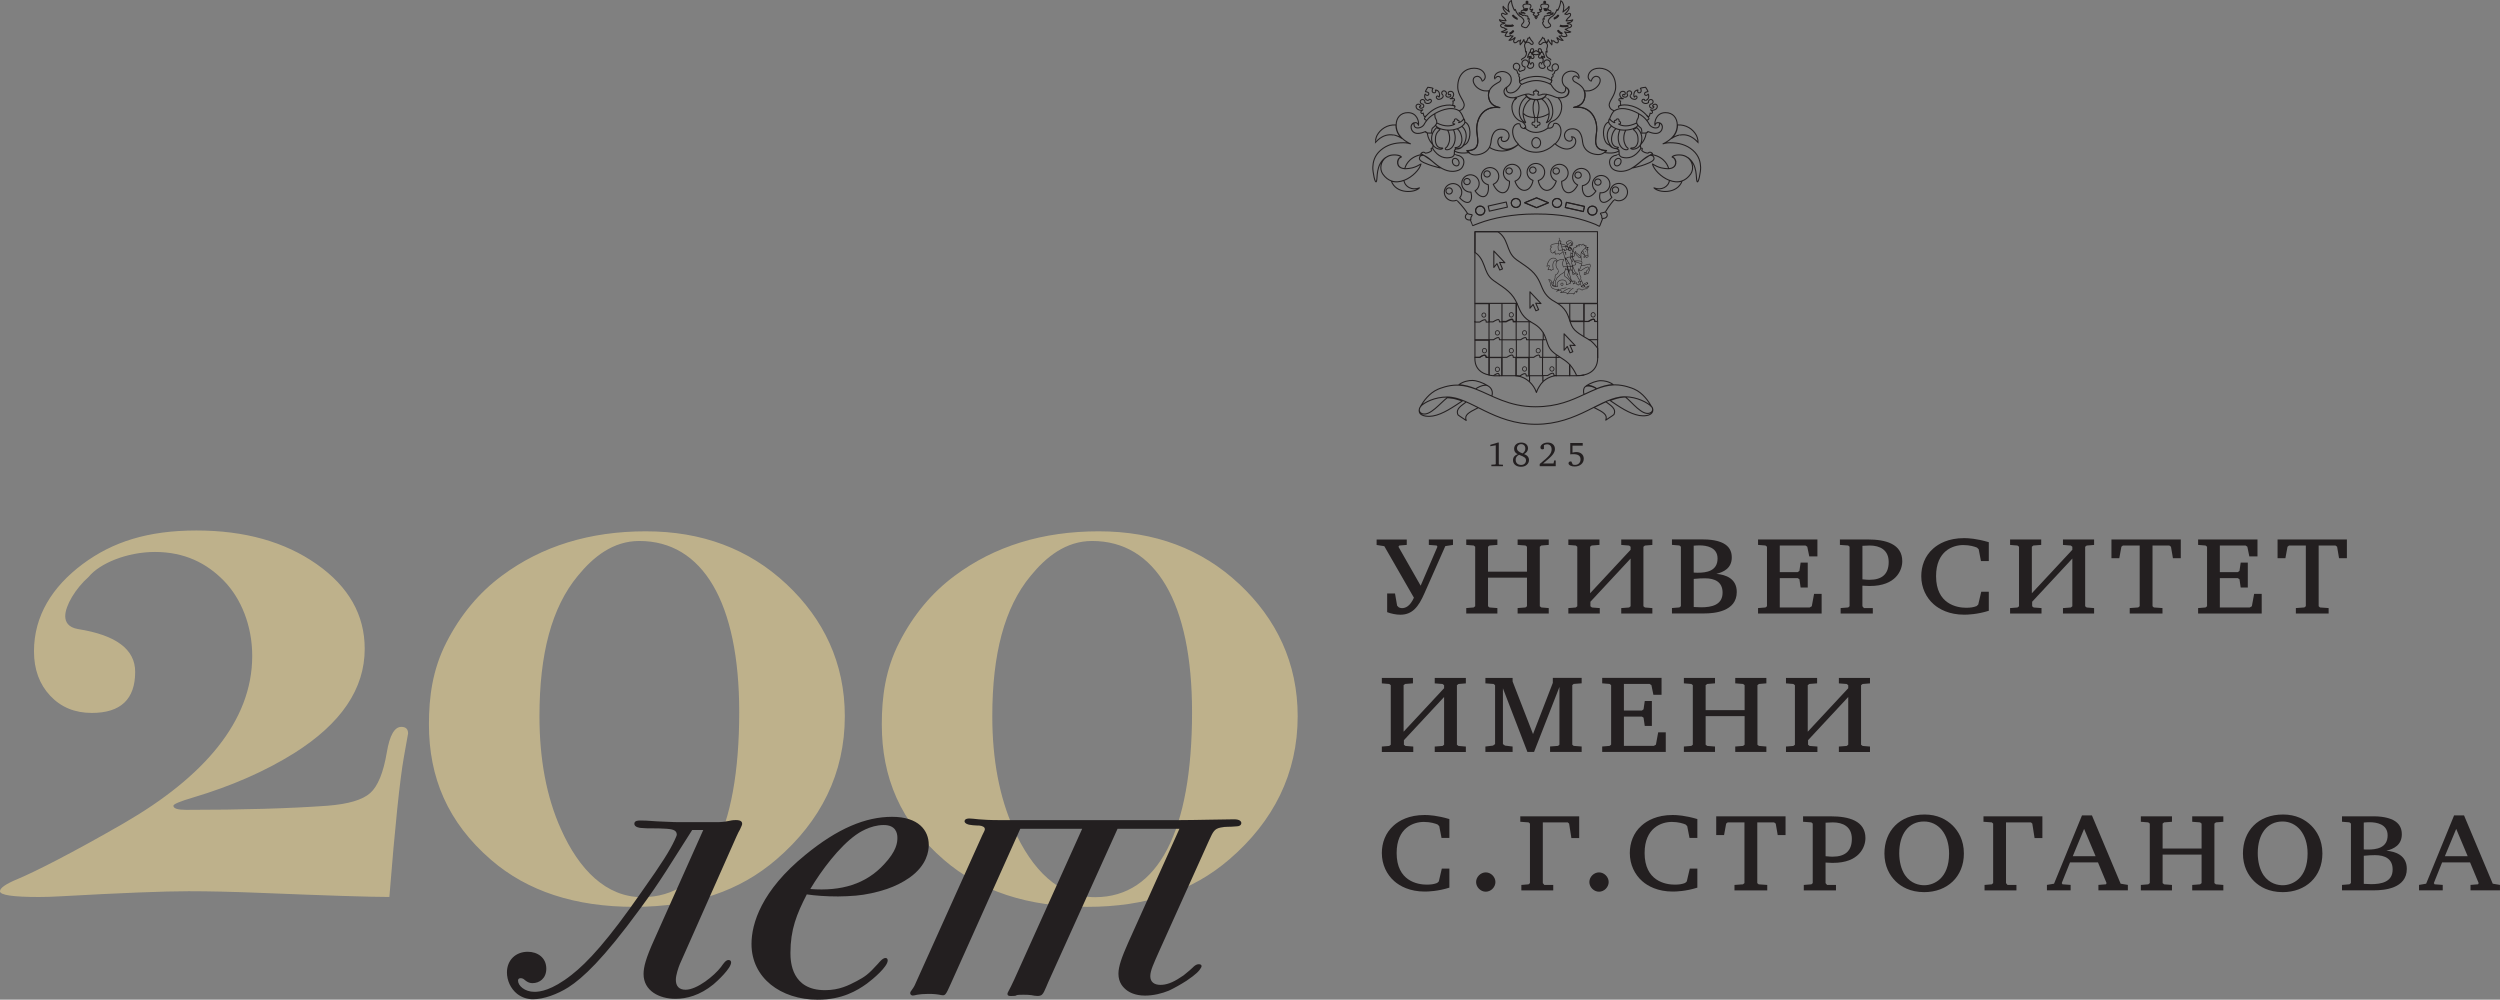 <?xml version="1.0" encoding="UTF-8"?> <svg xmlns="http://www.w3.org/2000/svg" id="Layer_2" data-name="Layer 2" viewBox="0 0 822.49 328.88"><rect x="0" y="0" width="822.49" height="328.88" fill="#808080" stroke="none"/><defs><style> .cls-1, .cls-2, .cls-3, .cls-4, .cls-5, .cls-6, .cls-7 { fill: none; stroke: #231f20; } .cls-1, .cls-2, .cls-4 { stroke-width: .35px; } .cls-1, .cls-3, .cls-4, .cls-6, .cls-7 { stroke-linecap: round; } .cls-1, .cls-3, .cls-6, .cls-7 { stroke-linejoin: round; } .cls-2, .cls-4, .cls-5 { stroke-miterlimit: 10; } .cls-3 { stroke-width: .44px; } .cls-8 { fill: #fff; } .cls-8, .cls-9, .cls-10, .cls-11 { stroke-width: 0px; } .cls-9 { fill: #beb18b; } .cls-10 { fill: #231f20; } .cls-5 { stroke-width: .7px; } .cls-6 { stroke-width: .17px; } .cls-11 { fill: #b3a377; } .cls-7 { stroke-width: .26px; } </style></defs><g id="Layer_1-2" data-name="Layer 1"><g><path class="cls-9" d="M211.33,295.17c-11.87,0-20.82-8.98-26.83-22.5-4.68-10.45-7.02-22.8-7.02-37.04,0-20.37,3.96-35.78,12.66-46.23,5.01-6.13,11.49-11.42,20.18-11.42,20.89,0,32.88,20.25,32.88,56.29,0,39.11-11.13,60.89-31.86,60.89M258.66,192.1c-12.34-11.53-27.74-17.3-46.19-17.3s-34.24,4.86-47.33,14.6c-7.55,5.59-13.64,12.89-18.25,21.9-4.62,9.01-5.77,18.03-5.77,27.03,0,17.3,6.06,32.17,20.5,44.61,11.91,10.27,27.6,15.41,47.07,15.41s34.74-5.23,46.83-15.68c14.43-12.44,22.42-28.12,22.42-47.04,0-17.48-6.94-31.99-19.27-43.53M132.02,239.14c-2.24,0-3.82,2.8-4.76,8.38-1.12,6.67-2.94,11.13-5.45,13.38-2.52,2.26-7.23,3.65-14.13,4.19-12.5.9-27.97,1.35-46.43,1.35-2.8,0-4.2-.45-4.2-1.35,0-.54,2.14-1.44,6.43-2.7,12.68-3.78,23.77-8.65,33.29-14.6,15.47-9.73,23.22-21.18,23.22-34.33,0-11.17-5.27-20.45-15.8-27.85-10.54-7.39-23.73-11.08-39.58-11.08s-27.57,3.7-37.45,11.08c-9.89,7.39-15.98,16.94-15.98,28.66,0,5.95,1.77,10.81,5.31,14.6,3.54,3.79,8.11,5.68,13.71,5.68,9.51,0,14.27-4.5,14.27-13.52,0-7.39-6.25-12.07-18.74-14.06-3.36-.54-4.27-2.45-4.27-4.26,0-3.42,3.33-9.06,7.72-12.94,3.66-4.47,12.67-8.18,21.81-8.18,9.69,0,17,3.66,22.69,9.51,5.69,5.85,9.3,14.82,9.3,24.71,0,21.58-16.13,39.92-42.23,55.02-17.16,9.89-29.3,16-34.89,18.34-3.92,1.62-5.87,2.97-5.87,4.05,0,1.26,4.29,1.89,12.87,1.89,2.05,0,4.47-.08,7.27-.24,19.76-1.1,33.75-1.66,41.96-1.66,6.71,0,14.54.18,23.49.54,22.19.9,36.36,1.35,42.52,1.35,1.86-23.25,3.45-38.57,4.76-45.96.93-5.04,1.4-7.66,1.4-7.84,0-1.44-.75-2.16-2.24-2.16"></path><path class="cls-9" d="M360.31,295.17c-11.87,0-20.82-8.98-26.83-22.5-4.68-10.45-7.02-22.8-7.02-37.04,0-20.36,3.96-35.77,12.66-46.23,5.01-6.12,11.49-11.42,20.18-11.42,20.89,0,32.88,20.25,32.88,56.3,0,39.11-11.13,60.89-31.86,60.89M407.65,192.1c-12.34-11.53-27.74-17.3-46.19-17.3s-34.24,4.87-47.33,14.6c-7.55,5.59-13.64,12.89-18.25,21.9-4.62,9.01-5.77,18.02-5.77,27.03,0,17.3,6.06,32.17,20.5,44.61,11.91,10.27,27.6,15.41,47.07,15.41s34.74-5.23,46.83-15.68c14.43-12.44,22.42-28.12,22.42-47.04,0-17.48-6.94-31.99-19.27-43.53"></path><path class="cls-10" d="M301.2,323.59c-.87,2.04-1.74,2.44-1.74,3.12s.58.82.87.82c.44,0,.73-.14,1.45-.27.87-.14,2.04-.27,3.64-.27,2.04,0,2.91.13,4.36.41,1.16.14,1.31.14,3.05-3.8l22.84-50.93h20.36l-22.4,49.71c-1.6,3.53-2.18,4.08-2.18,4.62s.44.68,1.02.68c3.35,0,.29-.41,4.22-.41.87,0,1.74,0,2.62.13.73.14,1.31.27,2.04.27,1.45,0,1.74-.68,2.18-1.49.87-1.9.44-.95,1.31-2.99l22.83-50.52h20.36l-16.87,37.49c-2.04,4.62-3.2,7.74-3.2,10.19,0,2.99,1.6,4.62,2.91,5.57.58.41,2.47,1.63,5.82,1.63,2.76,0,5.53-.68,7.86-1.63,1.74-.82,3.93-2.04,5.82-3.26,3.2-2.17,4.22-3.26,4.8-4.35,0-.13.15-.27.15-.41,0-.27-.15-.68-.87-.68-1.02,0-1.6.68-2.04,1.09-.73.68-1.31,1.22-2.04,1.77-.58.54-1.31,1.09-2.04,1.5-2.62,1.77-4.66,2.44-6.55,2.44-2.04,0-3.34-.95-3.34-2.85s1.16-4.21,2.76-7.88l16.58-36.81c1.31-2.85,1.74-3.8,3.78-4.21,1.89-.41,2.47-.13,5.38-.41.58,0,1.45-.27,1.45-1.09,0-.54-.58-1.22-2.33-1.22-3.49,0-12.95.27-18.47.27h-58.62c-6.69,0-8.58-.54-10.04-.54-1.31,0-1.6.54-1.6.95,0,.27.29.82,1.45,1.09.87.13,1.74.27,2.62.27.44,0,1.02,0,1.45.13.29.14,1.16.27,1.16,1.09,0,.41-.29.82-.87,2.04l-21.96,48.76ZM266.59,292.48c3.64-6.11,9.45-13.85,14.98-17.79.73-.54,4.66-3.26,9.16-3.26,3.93,0,4.51,2.58,4.51,4.21s-.29,4.35-4.36,8.69c-5.96,6.52-14.11,8.96-24.29,8.15M265.42,294.25c2.76.41,6.25.68,10.33.68,1.89,0,3.93-.13,5.82-.27,3.2-.27,6.98-1.09,10.18-2.17,2.76-.95,5.24-2.17,7.56-3.8,5.67-4.07,6.25-8.69,6.25-10.73,0-4.75-3.35-9.23-12.07-9.23s-17.89,3.8-28.51,12.5c-14.54,11.82-17.74,22.68-17.74,29.34,0,11.14,9.6,18.33,21.82,18.33,8,0,12.94-2.99,16.15-5.3,2.04-1.5,6.84-5.57,6.84-7.61,0-.68-.44-.82-.73-.82-.87,0-1.89,1.22-2.47,1.9-3.2,3.53-4.22,4.21-6.98,5.7-2.62,1.36-5.67,2.99-10.47,2.99-10.91,0-11.35-9.23-11.35-12.22,0-7.74,2.04-12.77,5.38-19.29M223.68,270.48c-1.02,0-2.33,0-4.51-.13-4.8-.14-5.53-.41-8.44-.41-.73,0-2.04,0-2.04,1.09s1.74,1.36,2.18,1.36c2.47.27,4.65,0,8.44.27,1.45.13,3.35.27,3.35,1.9,0,.41-.29.82-.73,1.9-1.6,3.4-3.93,7.2-10.77,16.84-11.2,16.16-17.89,23.36-23.13,27.44-6.55,5.16-10.47,5.57-12.22,5.57-3.2,0-5.38-2.04-5.38-3.67,0-.41.14-.82.87-.82.58,0,1.02.27,1.45.68.58.41,1.16.95,2.47.95,2.18,0,4.51-1.49,4.51-4.75,0-3.67-2.91-5.57-6.11-5.57-3.93,0-6.84,2.72-6.84,6.79,0,2.58,1.16,5.3,3.35,7.06,1.6,1.22,3.35,1.77,5.24,1.77,3.49,0,8-1.63,11.64-3.94,4.65-2.99,11.35-9.1,23.56-25.81,6.84-9.24,10.03-14.81,17.16-25.94h3.64l-16.15,36.13c-2.76,6.11-3.49,8.96-3.49,11.27,0,5.57,5.24,8.15,10.47,8.15,3.64,0,8-1.09,12.51-4.75,1.31-1.09,5.82-5.3,5.82-7.2,0-.82-.73-.82-.87-.82-.87,0-1.6,1.09-2.47,2.31-2.18,2.85-7.85,7.47-11.64,7.47-2.18,0-3.2-1.22-3.2-3.26,0-1.63.87-4.07,1.31-5.16l18.62-41.97c.58-1.36.73-1.49,1.16-2.31.58-1.22.73-1.63.73-1.9,0-.54-.29-1.22-2.04-1.22-2.18,0-2.18.54-5.67.68h-12.8Z"></path><g><path class="cls-10" d="M462.82,177.48v1.79l-2.44.2-.3.4,7.31,12.82,5.52-12.82-.25-.4-2.58-.2v-1.79h7.95v1.79l-2.53.4-6.86,15.51c-1.99,4.57-4.03,7.06-7.95,7.06-1.39,0-3.03-.35-4.32-.84v-6.16h2.58l.7,4.03.55.55c.3.15.75.25,1.04.25,1.14,0,2.63-.55,3.93-3.43l-9.74-16.95-2.53-.4v-1.79h9.94Z"></path><path class="cls-10" d="M492.63,177.48v1.79l-2.58.2-.5.4v8.2h12.82v-8.2l-.5-.4-2.58-.2v-1.79h10.24v1.79l-2.44.2-.5.4v19.58l.5.4,2.44.2v1.79h-10.24v-1.79l2.58-.2.5-.4v-9.39h-12.82v9.39l.5.4,2.58.2v1.79h-10.24v-1.79l2.44-.2.5-.4v-19.58l-.5-.4-2.44-.2v-1.79h10.24Z"></path><path class="cls-10" d="M526.22,177.48v1.79l-2.58.2-.5.4v15.31l13.32-14.31v-.99l-.5-.4-2.58-.2v-1.79h10.24v1.79l-2.44.2-.5.4v19.58l.5.4,2.44.2v1.79h-10.24v-1.79l2.58-.2.5-.4v-15.7l-13.22,14.21v1.49l.5.4,2.58.2v1.79h-10.34v-1.79l2.44-.2.5-.4v-19.58l-.5-.4-2.44-.2v-1.79h10.24Z"></path><path class="cls-10" d="M550.07,200.04l2.44-.2.5-.4v-19.58l-.5-.4-2.44-.2v-1.79h10.29c3.93,0,5.86.89,6.56,1.24,1.99,1.04,2.83,2.63,2.83,4.67,0,3.58-2.68,4.82-5.07,5.42,2.93.25,6.71,1.44,6.71,5.96,0,6.51-7.55,7.06-10.64,7.06h-10.68v-1.79ZM557.22,188.37c.35.05.84.05,1.39.05,2.63,0,6.46-.45,6.46-4.67,0-3.73-3.68-4.32-5.96-4.32-.7,0-1.44.05-1.89.1v8.85ZM557.22,199.7c.4,0,1.74.1,2.44.1,3.43,0,7.06-.75,7.06-4.82,0-3.48-2.48-4.72-5.81-4.72-.69,0-2.44.05-3.68.2v9.24Z"></path><path class="cls-10" d="M597.92,183.05h-2.68l-.65-3.18-.6-.4h-8.45v8.75h5.91l.55-.4.4-2.73h2.34v8.2h-2.34l-.4-2.73-.55-.35h-5.91v9.64h9.84l.69-.4.75-4.07h2.49v6.46h-20.92v-1.79l2.44-.2.5-.4v-19.58l-.5-.4-2.44-.2v-1.79h19.53v5.57Z"></path><path class="cls-10" d="M614.51,177.48c5.81,0,11.33,1.44,11.33,7.16,0,3.03-2.14,8.15-10.63,8.15-.25,0-.85,0-2.49-.1v6.76l.5.6h2.93v1.79h-10.59v-1.79l2.49-.2.45-.4v-19.58l-.45-.4-2.73-.2v-1.79h9.19ZM612.72,190.6c1.39.15,1.99.15,2.34.15,4.12,0,6.31-1.89,6.31-5.86s-2.88-5.42-6.26-5.42c-.64,0-1.84.05-2.38.1v11.03Z"></path><path class="cls-10" d="M654.31,200.94c-3.73,1.19-6.96,1.29-8.1,1.29-4.92,0-8.2-1.79-10.04-3.43-2.44-2.14-4.08-5.42-4.08-9.24,0-3.28,1.14-6.66,3.93-9.09,1.74-1.54,4.92-3.43,10.19-3.43,1.34,0,4.12.15,8.1,1.34v6.21h-2.58l-.75-3.88-.55-.55c-.75-.3-2.29-.84-4.52-.84-3.38,0-8.95,1.89-8.95,10.24,0,9.19,6.86,10.39,9.89,10.39,1.44,0,2.44-.15,3.43-.55l.55-.5.99-4.22h2.49v6.26Z"></path><path class="cls-10" d="M671.55,177.48v1.79l-2.58.2-.5.4v15.31l13.32-14.31v-.99l-.5-.4-2.58-.2v-1.79h10.24v1.79l-2.44.2-.5.4v19.58l.5.4,2.44.2v1.79h-10.24v-1.79l2.58-.2.5-.4v-15.7l-13.22,14.21v1.49l.5.4,2.58.2v1.79h-10.34v-1.79l2.44-.2.5-.4v-19.58l-.5-.4-2.44-.2v-1.79h10.24Z"></path><path class="cls-10" d="M697.93,179.87l-.69,3.78h-2.58v-6.16h22.81v6.16h-2.58l-.65-3.78-.55-.4h-5.52v19.98l.45.4,2.83.2v1.79h-10.78v-1.79l2.78-.2.5-.4v-19.98h-5.52l-.5.4Z"></path><path class="cls-10" d="M742.7,183.05h-2.68l-.65-3.18-.6-.4h-8.45v8.75h5.91l.55-.4.4-2.73h2.34v8.2h-2.34l-.4-2.73-.55-.35h-5.91v9.64h9.84l.69-.4.75-4.07h2.49v6.46h-20.92v-1.79l2.44-.2.5-.4v-19.58l-.5-.4-2.44-.2v-1.79h19.53v5.57Z"></path><path class="cls-10" d="M752.58,179.87l-.69,3.78h-2.58v-6.16h22.81v6.16h-2.58l-.64-3.78-.55-.4h-5.52v19.98l.45.4,2.83.2v1.79h-10.78v-1.79l2.78-.2.5-.4v-19.98h-5.52l-.5.4Z"></path></g><g><path class="cls-10" d="M464.86,223.03v1.79l-2.58.2-.5.4v15.31l13.32-14.31v-.99l-.5-.4-2.58-.2v-1.79h10.24v1.79l-2.44.2-.5.4v19.58l.5.4,2.44.2v1.79h-10.24v-1.79l2.58-.2.5-.4v-15.7l-13.22,14.21v1.49l.5.4,2.58.2v1.79h-10.34v-1.79l2.44-.2.5-.4v-19.58l-.5-.4-2.44-.2v-1.79h10.24Z"></path><path class="cls-10" d="M497.65,224.22l6.71,17.29,6.51-16.85v-1.64h9.49v1.79l-2.64.2-.45.4v19.58l.45.4,2.64.2v1.79h-10.39v-1.79l2.63-.2.45-.4v-18.98l-8.35,21.37h-2.19l-8.05-20.92v18.34l.69.5,2.49.3v1.79h-8.95v-1.79l2.49-.3.69-.5v-19.38l-.5-.4-2.68-.2v-1.79h8.95v1.19Z"></path><path class="cls-10" d="M546.64,228.59h-2.68l-.65-3.18-.6-.4h-8.45v8.75h5.91l.55-.4.4-2.73h2.34v8.2h-2.34l-.4-2.73-.55-.35h-5.91v9.64h9.84l.69-.4.75-4.07h2.49v6.46h-20.92v-1.79l2.44-.2.5-.4v-19.58l-.5-.4-2.44-.2v-1.79h19.53v5.57Z"></path><path class="cls-10" d="M564.23,223.03v1.79l-2.58.2-.5.4v8.2h12.82v-8.2l-.5-.4-2.58-.2v-1.79h10.24v1.79l-2.44.2-.5.4v19.58l.5.4,2.44.2v1.79h-10.24v-1.79l2.58-.2.5-.4v-9.39h-12.82v9.39l.5.4,2.58.2v1.79h-10.24v-1.79l2.44-.2.5-.4v-19.58l-.5-.4-2.44-.2v-1.79h10.24Z"></path><path class="cls-10" d="M597.82,223.03v1.79l-2.58.2-.5.4v15.31l13.32-14.31v-.99l-.5-.4-2.58-.2v-1.79h10.24v1.79l-2.44.2-.5.4v19.58l.5.4,2.44.2v1.79h-10.24v-1.79l2.58-.2.5-.4v-15.7l-13.22,14.21v1.49l.5.4,2.58.2v1.79h-10.34v-1.79l2.44-.2.5-.4v-19.58l-.5-.4-2.44-.2v-1.79h10.24Z"></path></g><g><path class="cls-10" d="M476.84,292.03c-3.73,1.19-6.96,1.29-8.1,1.29-4.92,0-8.2-1.79-10.04-3.43-2.44-2.14-4.08-5.42-4.08-9.24,0-3.28,1.14-6.66,3.93-9.09,1.74-1.54,4.92-3.43,10.19-3.43,1.34,0,4.12.15,8.1,1.34v6.21h-2.58l-.75-3.88-.55-.55c-.75-.3-2.29-.84-4.52-.84-3.38,0-8.95,1.89-8.95,10.24,0,9.19,6.86,10.39,9.89,10.39,1.44,0,2.44-.15,3.43-.55l.55-.5.99-4.22h2.49v6.26Z"></path><path class="cls-10" d="M488.81,287.01c1.69,0,3.18,1.49,3.18,3.18s-1.49,3.18-3.18,3.18-3.18-1.49-3.18-3.18,1.49-3.18,3.18-3.18Z"></path><path class="cls-10" d="M519.56,275.73h-2.58l-.75-4.77-.45-.4h-8.2v19.98l.5.6h2.93v1.79h-10.49v-1.79l2.38-.2.45-.4v-19.58l-.45-.4-2.73-.2v-1.79h19.38v7.16Z"></path><path class="cls-10" d="M526.07,287.01c1.69,0,3.18,1.49,3.18,3.18s-1.49,3.18-3.18,3.18-3.18-1.49-3.18-3.18,1.49-3.18,3.18-3.18Z"></path><path class="cls-10" d="M558.42,292.03c-3.73,1.19-6.96,1.29-8.1,1.29-4.92,0-8.2-1.79-10.04-3.43-2.44-2.14-4.08-5.42-4.08-9.24,0-3.28,1.14-6.66,3.93-9.09,1.74-1.54,4.92-3.43,10.19-3.43,1.34,0,4.12.15,8.1,1.34v6.21h-2.58l-.75-3.88-.55-.55c-.75-.3-2.29-.84-4.52-.84-3.38,0-8.95,1.89-8.95,10.24,0,9.19,6.86,10.39,9.89,10.39,1.44,0,2.44-.15,3.43-.55l.55-.5.99-4.22h2.49v6.26Z"></path><path class="cls-10" d="M567.9,270.96l-.69,3.78h-2.58v-6.16h22.81v6.16h-2.58l-.65-3.78-.55-.4h-5.52v19.98l.45.4,2.83.2v1.79h-10.78v-1.79l2.78-.2.5-.4v-19.98h-5.52l-.5.4Z"></path><path class="cls-10" d="M602.39,268.57c5.81,0,11.33,1.44,11.33,7.16,0,3.03-2.14,8.15-10.63,8.15-.25,0-.85,0-2.49-.1v6.76l.5.6h2.93v1.79h-10.59v-1.79l2.49-.2.45-.4v-19.58l-.45-.4-2.73-.2v-1.79h9.19ZM600.6,281.69c1.39.15,1.99.15,2.34.15,4.12,0,6.31-1.89,6.31-5.86s-2.88-5.42-6.26-5.42c-.64,0-1.84.05-2.38.1v11.03Z"></path><path class="cls-10" d="M642.43,271.6c1.79,1.79,3.68,4.72,3.68,9.19,0,7.65-5.47,12.72-13.07,12.72-4.57,0-7.55-1.79-9.34-3.53-2.09-2.04-3.73-5.07-3.73-9.19,0-7.35,4.92-12.82,13.22-12.82,4.17,0,7.16,1.59,9.24,3.63ZM624.84,280.7c0,2.63.6,5.27,1.89,7.21,1.99,2.88,4.77,3.33,6.36,3.33,3.13,0,8.15-2.19,8.15-10.44,0-6.51-3.58-10.53-8.25-10.53-5.07,0-8.15,4.12-8.15,10.44Z"></path><path class="cls-10" d="M671.95,275.73h-2.58l-.75-4.77-.45-.4h-8.2v19.98l.5.6h2.93v1.79h-10.49v-1.79l2.38-.2.45-.4v-19.58l-.45-.4-2.73-.2v-1.79h19.38v7.16Z"></path><path class="cls-10" d="M688.24,268.27l9.44,22.46,2.38.4v1.79h-9.69v-1.79l2.48-.2.2-.4-2.83-6.81h-9.19l-2.73,6.81.25.4,2.68.2v1.79h-7.8v-1.79l2.34-.4,9.19-22.46h3.28ZM681.93,281.69h7.51l-3.78-8.99-3.73,8.99Z"></path><path class="cls-10" d="M714.57,268.57v1.79l-2.58.2-.5.4v8.2h12.82v-8.2l-.5-.4-2.58-.2v-1.79h10.24v1.79l-2.44.2-.5.4v19.58l.5.4,2.44.2v1.79h-10.24v-1.79l2.58-.2.5-.4v-9.39h-12.82v9.39l.5.4,2.58.2v1.79h-10.24v-1.79l2.44-.2.5-.4v-19.58l-.5-.4-2.44-.2v-1.79h10.24Z"></path><path class="cls-10" d="M760.38,271.6c1.79,1.79,3.68,4.72,3.68,9.19,0,7.65-5.47,12.72-13.07,12.72-4.57,0-7.55-1.79-9.34-3.53-2.09-2.04-3.73-5.07-3.73-9.19,0-7.35,4.92-12.82,13.22-12.82,4.17,0,7.16,1.59,9.24,3.63ZM742.79,280.7c0,2.63.6,5.27,1.89,7.21,1.99,2.88,4.77,3.33,6.36,3.33,3.13,0,8.15-2.19,8.15-10.44,0-6.51-3.58-10.53-8.25-10.53-5.07,0-8.15,4.12-8.15,10.44Z"></path><path class="cls-10" d="M770.51,291.13l2.44-.2.5-.4v-19.58l-.5-.4-2.44-.2v-1.79h10.29c3.93,0,5.86.89,6.56,1.24,1.99,1.04,2.83,2.63,2.83,4.67,0,3.58-2.68,4.82-5.07,5.42,2.93.25,6.71,1.44,6.71,5.96,0,6.51-7.55,7.06-10.64,7.06h-10.68v-1.79ZM777.67,279.45c.35.05.84.05,1.39.05,2.63,0,6.46-.45,6.46-4.67,0-3.73-3.68-4.32-5.96-4.32-.69,0-1.44.05-1.89.1v8.85ZM777.67,290.78c.4,0,1.74.1,2.44.1,3.43,0,7.06-.75,7.06-4.82,0-3.48-2.48-4.72-5.81-4.72-.69,0-2.44.05-3.68.2v9.24Z"></path><path class="cls-10" d="M810.66,268.27l9.44,22.46,2.38.4v1.79h-9.69v-1.79l2.48-.2.2-.4-2.83-6.81h-9.19l-2.73,6.81.25.4,2.68.2v1.79h-7.8v-1.79l2.34-.4,9.19-22.46h3.28ZM804.35,281.69h7.51l-3.78-8.99-3.73,8.99Z"></path></g><polygon class="cls-10" points="492.78 145.6 493.1 145.6 493.1 152.67 493.24 152.84 494.47 152.89 494.47 153.37 490.65 153.37 490.65 152.88 491.96 152.81 492.1 152.62 492.1 146.5 490.31 146.81 490.31 146.34 492.78 145.6"></polygon><path class="cls-10" d="M500.92,149.17c.29-.19.51-.42.67-.7.16-.27.24-.56.24-.87,0-.45-.12-.81-.37-1.08-.25-.27-.58-.4-1.01-.4-.39,0-.72.13-.98.39-.26.26-.39.58-.39.96,0,.36.14.68.44.95.29.27.76.52,1.4.75M499.76,149.62c-.39.21-.68.45-.85.71-.18.26-.26.58-.26.96,0,.51.16.91.49,1.22.32.3.76.45,1.3.45.48,0,.88-.14,1.17-.42.3-.28.44-.64.44-1.09,0-.37-.14-.67-.41-.91-.28-.24-.9-.55-1.87-.91M501.4,149.38c.53.18.93.45,1.21.78.28.34.42.73.42,1.18,0,.63-.25,1.16-.74,1.59-.49.43-1.12.64-1.89.64s-1.43-.2-1.91-.6c-.48-.4-.72-.94-.72-1.59,0-.45.13-.85.39-1.18.26-.33.65-.59,1.17-.79-.39-.16-.69-.39-.89-.69-.2-.3-.3-.65-.3-1.06,0-.61.22-1.11.65-1.49.43-.38,1-.57,1.7-.57.66,0,1.2.18,1.61.53.41.35.61.81.61,1.38,0,.38-.11.74-.34,1.07-.23.33-.55.6-.97.82"></path><path class="cls-10" d="M507.69,152.47h3.42l.21-.97h.51v1.87h-5.27v-.72c1.66-1.35,2.73-2.33,3.21-2.95.47-.62.71-1.22.71-1.81,0-.54-.13-.96-.4-1.26-.27-.3-.64-.46-1.11-.46-.18,0-.35.02-.52.07-.17.05-.33.11-.5.21v1.22c-.08.06-.16.1-.25.13s-.17.04-.26.04c-.2,0-.35-.06-.47-.17-.11-.11-.17-.27-.17-.47,0-.43.23-.8.71-1.12.47-.32,1.04-.48,1.7-.48.72,0,1.3.19,1.72.58.43.39.64.91.64,1.57,0,.6-.26,1.23-.78,1.88-.52.66-1.56,1.6-3.11,2.84"></path><path class="cls-10" d="M516.64,145.74h4.07v.89h-3.37v2.27c.21-.06.42-.1.63-.13.21-.03.4-.05.59-.05.75,0,1.35.2,1.81.6.45.4.68.93.68,1.59,0,.76-.28,1.37-.84,1.85-.56.48-1.29.72-2.2.72-.55,0-1.02-.11-1.4-.31-.38-.21-.57-.46-.57-.75,0-.18.06-.32.19-.44.12-.11.28-.17.47-.17.04,0,.07,0,.12,0,.04,0,.1.01.16.03l.45.98c.13.05.25.08.38.1.13.02.26.03.38.03.53,0,.96-.17,1.3-.51.34-.34.5-.77.5-1.31,0-.58-.19-1.01-.58-1.29-.39-.28-.98-.42-1.79-.42-.21,0-.4,0-.57.02-.16.01-.31.03-.44.05v-3.76Z"></path><path class="cls-1" d="M507.48,117.56h-.87s.05-.76-.46-.76-1.57.76-1.57.76h-1.5v6.06h4.4v-6.06h0ZM508.39,111.77h-.84v5.79h4.21M502.23,111.77s.05-.72-.44-.72-1.49.72-1.49.72h-1.43v5.8h4.21v-5.8h-.84ZM493.31,111.77s.05-.72-.44-.72-1.5.72-1.5.72h-1.43v5.8h4.21v-5.8h-.84ZM497.86,117.56s.05-.76-.48-.76-1.65.76-1.65.76h-1.58v6.06h4.64v-6.06h-.93ZM497.86,117.56s.05-.76-.48-.76-1.65.76-1.65.76h-1.58v6.06h4.64v-6.06h-.93ZM525.61,111.79v-6.06h-.94s.05-.76-.48-.76-1.66.76-1.66.76h-1.59M525.61,111.79v-6.06h-.94s.05-.76-.48-.76-1.66.76-1.66.76h-1.59M503.08,105.73v6.06h4.64v-2.2M503.08,105.73v6.06h4.64v-2.2M497.87,105.73s.05-.76-.48-.76-1.86.76-1.86.76h-1.36v6.06h4.64v-6.06h-.93ZM497.87,105.73s.05-.76-.48-.76-1.86.76-1.86.76h-1.36v6.06h4.64v-6.06h-.93ZM485.24,105.73v6.06h4.64v-6.06M512.53,99.79h13.03v-23.58h-40.33v23.58h13.82M489.97,105.89h1.23s1.2-.76,1.68-.76.43.76.43.76h.84v-6.07h-4.18v6.07ZM494.14,105.89h1.36s1.33-.76,1.86-.76.48.76.48.76h.94v-6.07h-4.65v6.07Z"></path><path class="cls-7" d="M488.38,116.11c-.35,0-.65-.28-.69-.65,0-.04,0-.06,0-.09,0-.41.31-.74.69-.74s.69.33.69.74c0,.03,0,.05,0,.07-.04.39-.34.67-.69.67M506.07,116.11c-.35,0-.65-.28-.69-.65,0-.04,0-.06,0-.09,0-.41.31-.74.69-.74s.69.33.69.74c0,.03,0,.05,0,.07-.04.39-.34.67-.69.67M497.22,116.11c-.35,0-.65-.28-.69-.65,0-.04,0-.06,0-.09,0-.41.31-.74.69-.74s.69.33.69.74c0,.03,0,.05,0,.07-.04.39-.34.67-.69.67M524.13,104.32c-.35,0-.65-.28-.69-.65,0-.04,0-.06,0-.09,0-.41.31-.74.69-.74s.69.33.69.74c0,.02,0,.05,0,.07-.04.39-.34.67-.69.67M497.22,104.32c-.35,0-.65-.28-.69-.65,0-.04,0-.06,0-.09,0-.41.31-.74.69-.74s.69.33.69.74c0,.02,0,.05,0,.07-.04.39-.34.67-.69.67"></path><path class="cls-1" d="M498.9,99.9v5.94h4.61M516.45,99.9v4.76l.12.96h4.52v-5.72"></path><path class="cls-1" d="M511.26,123.56s.05-.78-.48-.78-1.64.78-1.64.78h-1.56v2.04c1.4-1.28,3.01-1.93,4.49-2l-.23-.05h-.58ZM498.66,123.62h0c.3.02.61.06.92.12.41.08.83.21,1.25.38.83.33,1.65.84,2.38,1.5v-2h-.02M503.21,125.63c.97.89,1.79,2.05,2.26,3.49.11-.34.25-.66.39-.97.11-.25.24-.48.38-.71.42-.7.82-1.31,1.38-1.82v-1.99M522.65,105.78s1.06-.73,1.57-.73.46.73.46.73h.9v-5.88h-4.44v5.88h1.51Z"></path><path class="cls-7" d="M501.57,110.25c-.35,0-.64-.28-.69-.65,0-.04,0-.06,0-.09,0-.41.31-.74.69-.74s.69.33.69.74c0,.02,0,.05,0,.07-.04.38-.34.67-.68.67M510.58,122.12c-.35,0-.64-.28-.69-.65,0-.04,0-.06,0-.09,0-.41.31-.74.69-.74s.69.33.69.74c0,.02,0,.05,0,.07-.04.38-.34.67-.69.67M501.57,122.12c-.35,0-.64-.28-.68-.65,0-.04,0-.06,0-.09,0-.41.31-.74.69-.74s.69.33.69.74c0,.02,0,.05,0,.07-.04.38-.34.67-.69.67M492.64,122.24c-.35,0-.64-.28-.69-.65,0-.04,0-.06,0-.09,0-.41.31-.74.69-.74s.69.33.69.74c0,.03,0,.05,0,.08-.04.38-.34.67-.69.67M492.64,110.25c-.35,0-.64-.28-.69-.65,0-.04,0-.06,0-.09,0-.41.31-.74.69-.74s.69.33.69.74c0,.02,0,.05,0,.07-.04.38-.34.67-.69.67"></path><path class="cls-1" d="M516.45,120.01v3.61h2.12s1.58-.08,1.58-.08c.33-.06.64-.11.93-.17M488.97,117.58s.05-.75-.48-.75c-.48,0-1.5.64-1.69.76h-1.56v.64l.03.5c.03.28.06.56.14.85.43,1.56,1.59,3.22,4.48,3.79v-5.79h-.94M488.97,117.58s.05-.75-.48-.75c-.48,0-1.5.64-1.69.76h-1.56v.64l.03.5c.03.28.06.56.14.85.43,1.56,1.59,3.22,4.48,3.79v-5.79h-.94M521.09,110.64v-4.83h-4.41"></path><polyline class="cls-4" points="525.64 117.71 525.6 111.74 522.7 111.74"></polyline><path class="cls-1" d="M485.24,99.9v6.05h1.58s1.11-.76,1.65-.76.48.76.48.76h.93v-6.05h-4.64ZM513.02,117.58h-1.05v6.04h4.41v-3.27"></path><path class="cls-7" d="M488.17,104.35c-.32,0-.6-.26-.64-.61,0-.04,0-.06,0-.08,0-.38.29-.7.65-.7s.65.31.65.7c0,.02,0,.04,0,.07-.04.36-.31.63-.64.63"></path><path class="cls-1" d="M485.25,111.92v5.64h1.57s.86-.75,1.52-.7c.53.03.59.7.59.7h.93v-5.64h-4.62ZM489.91,117.65v5.76s.8.16,1.02.16c.23,0,.4.04.4.04,0,0,1-.74,1.48-.74s.43.74.43.74h.84v-5.96h-4.17ZM498.76,117.67v5.9l.85.12h.47s.94-.79,1.62-.75c.48.02.44.75.44.75h.85v-6.01h-4.22Z"></path><path class="cls-2" d="M485.28,76.24l-.02,6.81s1.47.81,2.46,2.95c.99,2.14,1.06,3.39,2.35,5.08,1.29,1.69,4.78,3.09,7.13,5.74,2.35,2.65,2.28,5.3,4.32,7.44,2.05,2.14,3.56,1.92,5.53,4.28,1.97,2.35,1.67,5.05,3.41,6.83,1.74,1.78,3.81,2.52,5.53,4.14,1.73,1.62,2.72,4.05,2.72,4.05h.76c1.37,0,6.16-.59,6.16-5.76v-3.23s-1.03-1.39-2.07-2.29c-.8-.7-3.79-1.98-5.54-3.76-1.74-1.79-1.44-4.48-3.41-6.84-1.97-2.36-3.49-2.13-5.54-4.27s-1.97-4.79-4.32-7.44c-2.35-2.65-5.84-4.05-7.13-5.75-1.29-1.69-1.37-2.94-2.35-5.08-.99-2.13-2.5-2.9-2.5-2.9h-7.51Z"></path><path class="cls-1" d="M523.87,70.79c.83,0,1.51-.66,1.51-1.47s-.67-1.47-1.51-1.47-1.51.66-1.51,1.47.68,1.47,1.51,1.47M487,70.79c.83,0,1.51-.66,1.51-1.47s-.67-1.47-1.51-1.47-1.51.66-1.51,1.47.68,1.47,1.51,1.47M512.25,68.28c.83,0,1.51-.66,1.51-1.47s-.67-1.47-1.51-1.47-1.51.66-1.51,1.47.67,1.47,1.51,1.47M498.73,68.28c.83,0,1.51-.66,1.51-1.47s-.67-1.47-1.51-1.47-1.51.66-1.51,1.47.68,1.47,1.51,1.47M509.43,66.74l-3.91,1.62-3.91-1.62,3.91-1.62,3.91,1.62ZM514.96,68.29l5.93,1.33.37-1.68-5.93-1.33-.37,1.67ZM503.35,96v5.4l1.04-1.24.91,2.09.9-.36-.94-2.14,1.72.12-3.63-3.85Z"></path><path class="cls-11" d="M498.69,32.24s.02,0,.02,0c.04-.05.13-.15.17-.18l-.19.19Z"></path><path class="cls-5" d="M498.69,32.24s.02,0,.02,0c.04-.05.13-.15.17-.18l-.19.19Z"></path><path class="cls-3" d="M498.77,32.16s0,0,0,0c0,0,.03-.03.04-.04l-.04.04Z"></path><path class="cls-1" d="M510.23,19.72c-.1-.31-.5-.49-.82-.66-.39-.22-.63-.62-.72-.93-.11-.36-.12-.75-.04-1.17,0-.02,0-.03,0-.04.2.12.36.21.36.21,0,0-.14-.67-.14-.9,0-.04,0-.09,0-.13,0-.04.01-.08.02-.12.23-.57.28-1.04.14-1.4-.02-.07-.06-.14-.1-.2-.04-.06-.09-.12-.14-.18h0s0,0,0,0c-.18-.19-.39-.29-.62-.3-.23,0-.47.08-.73.26h0s0,0,0,0c-.28.33-.53.49-.77.47-.04,0-.09-.01-.13-.03-.04-.02-.08-.04-.12-.06-.14-.14-.17-.3-.11-.48.01-.04.03-.08.05-.11.02-.04.05-.08.08-.12v-.02c.37-.35.67-.75.9-1.18.05-.09.09-.17.13-.26.02-.04.03-.07.05-.11.02.1.06.18.13.24.08.08.2.12.35.12h.04c.05.45.23.81.52,1.07.06.05.12.1.19.15.07.04.15.08.23.12h0s.03.02.03.02l.02-.03c.16-.26.26-.52.29-.8,0-.04,0-.08.01-.12.18.4.42.79.72,1.15.06.08.14.17.21.25.07.08.15.16.23.24h0l.03.09.04-.11c.09-.43.06-.86-.09-1.29-.02-.06-.05-.12-.07-.18.11.12.21.2.29.26.08.05.15.07.21.08.07,0,.13-.01.18-.05.03-.02.05-.04.06-.06.33.38.65.6.96.66.06.01.12.02.18.02.06,0,.12,0,.18-.02h0s0,0,0,0h0c.23-.25.29-.52.18-.81-.02-.06-.05-.11-.09-.17-.04-.06-.08-.11-.12-.17h0c-.15-.23-.21-.39-.19-.5,0-.02.01-.04.02-.05,0,0,0-.01.01-.02.34.32.67.56.97.71.32.16.61.24.89.22h.11l-.08-.07c-.33-.34-.65-.68-.96-1.02-.05-.06-.11-.13-.18-.2l-.11-.12c.18.03.34.03.48,0,.15-.03.28-.09.38-.18.24.3.6.41,1.08.33.09-.01.19-.04.3-.07h0c.11-.03.21-.07.33-.11h0s.03-.02.03-.02v-.03c-.11-.4-.3-.76-.56-1.08-.05-.06-.11-.12-.17-.18-.02-.02-.03-.04-.05-.05.39.12.75.19,1.05.2.35.02.65-.03.89-.14l.09-.04-.09-.03c-.55-.2-1.02-.41-1.41-.64-.08-.04-.15-.09-.22-.13-.04-.02-.08-.05-.11-.07.3-.03.55-.12.75-.27.05-.03.09-.07.13-.11.03-.03.07-.07.1-.11.37.02.67-.09.9-.31.04-.04.09-.09.13-.15.04-.05.08-.11.11-.17h0s0-.02,0-.02h0c-.04-.26-.18-.43-.4-.53-.04-.02-.09-.04-.13-.05-.05-.01-.1-.03-.16-.04h0s0,0,0,0c-.28.02-.49-.03-.64-.16-.03-.03-.06-.05-.08-.08-.01-.02-.03-.03-.04-.05.5-.06.9-.16,1.19-.32.31-.16.51-.38.59-.64l.03-.11-.09.06c-.29.11-.74.2-1.35.25-.11.01-.24.02-.37.03-.11,0-.23.01-.35.02.13-.31.3-.58.51-.81.04-.05.09-.09.13-.13.05-.04.1-.08.14-.12h0s0,0,0,0c.28-.22.48-.43.59-.64.11-.21.13-.41.05-.61h0s0-.01,0-.01c-.1-.1-.2-.16-.32-.16-.11,0-.22.03-.34.12-.27.17-.46.25-.57.25-.02,0-.03,0-.04,0-.01,0-.02,0-.02-.02h0s0-.01,0-.01h-.01c-.11-.03-.25-.06-.43-.09l-.11-.02h-.03c.53-.45.91-.87,1.15-1.27.25-.41.33-.8.26-1.16l-.03-.09-.05.08c-.08.18-.29.42-.64.73-.32.29-.76.64-1.3,1.04.18-.35.32-1.49.29-1.79-.05-.93-.58-1.76-.93-1.9h-.03s-.05-.03-.05-.03v.06c-.03.47-.12.97-.29,1.51-.16.51-.39,1.05-.69,1.63-.03-.08-.07-.15-.12-.2-.01-.01-.03-.03-.04-.04h0s-.03-.02-.05-.03h0l-.04-.02-.02.04c-.22.61-.49,1.13-.83,1.54-.33.41-.73.73-1.18.94h0s0,0,0,0c-.42.35-.68.69-.78.99-.1.32-.05.61.17.88h0s0,0,0,0c.26.25.43.47.51.66.04.1.06.2.04.28-.01.08-.05.15-.11.22-.07.06-.16.12-.28.17h0c-.52.26-.91.34-1.18.25-.05-.02-.1-.04-.14-.07-.04-.03-.08-.06-.12-.11h0s0,0,0,0c-.39-.45-.64-.82-.75-1.1-.05-.13-.07-.25-.06-.35,0-.09.05-.17.12-.22.04-.03.09-.06.14-.08h.04s-.01-.05-.01-.05c-.1-.29-.16-.52-.17-.68,0-.07,0-.13,0-.18.01-.09.06-.12.13-.12.06,0,.14.04.23.09l.1.06-.04-.11c-.12-.3-.09-.56.09-.78.03-.04.07-.08.12-.12.04-.03.08-.06.13-.09.01,0,.03.02.04.02.01,0,.03.01.04.02.02,0,.05.01.07.02.02,0,.05,0,.07,0,.12,0,.25-.07.39-.19h0s.06-.03.09-.03c.03,0,.06-.01.08-.02.13-.02.25,0,.34.06h0s0,0,0,0c.12.07.23.07.33.02.08-.05.15-.14.2-.29.3.02.52-.03.68-.12.1-.06.17-.13.21-.22.04-.09.06-.18.03-.27-.02-.11-.06.23-.91.15h0c-.3-.05-.59-.03-.89.05-.05.01-.11.03-.16.05.27-.24.62-.4.77-.4.13,0,.21.07.24.21.22-.04.29-.29.26-.47-.02-.15-.12-.27-.31-.34h0c-.18-.05-.33-.06-.45-.03,0-.17-.05-.3-.18-.38-.05-.03-.11-.11-.13-.18h0s0-.06,0-.08c0-.02,0-.04,0-.07.02-.1.06-.19.12-.24h0s.02-.03.02-.03c.02-.03.05-.06.07-.09h0c.04-.07.08-.14.1-.2,0-.01,0-.02,0-.04h0s0-.04.01-.06c0-.04,0-.08,0-.13h0c-.02-.12-.08-.23-.18-.33h0s-.04-.03-.05-.04c-.01,0-.11-.06-.12-.07-.02,0-.04-.02-.06-.03-.09-.04-.19-.06-.31-.08h0c-.08-.01-.16-.02-.25-.02h0s-.09,0-.12,0c-.03,0-.07,0-.1,0h0s.01-.02.02-.03c.04-.04.06-.09.06-.16h0c0-.06-.02-.12-.06-.16,0,0-.01-.01-.02-.02h0s0,0,0,0h0s0,0,0,0h0s0,0,0,0h0s0,0,0,0h0v-.02l-.05-.17.18.05h.03s0-.02,0-.02v-.25h-.03s-.18.06-.18.06l.05-.18v-.03s-.03,0-.03,0h-.25v.03s.06.18.06.18l-.18-.05h-.03s0,.02,0,.02v.25h.03s.18-.05.18-.05l-.05.17h0s0,0,0,0h0s0,0,0,0h0s0,0,0,0c0,0,0,0,0,0h0s0,.02-.01.02c-.04.04-.06.1-.06.16h0c0,.06.02.12.06.16,0,0,0,.01.02.02h0s-.06,0-.1,0c-.04,0-.08,0-.12,0h0c-.09,0-.18,0-.25.02h0c-.12.01-.22.04-.31.08-.04.01-.06.03-.09.05-.03.01-.06.03-.09.05-.02.01-.04.02-.05.04-.02.02-.04.05-.06.07-.1.15-.15.36-.09.52.01.04.04.09.06.13.03.04.06.08.09.13h0s.02.02.02.02h0c.06.06.1.14.12.25,0,.02,0,.04,0,.07,0,.02,0,.05,0,.07h0c-.03.11-.04.19-.02.26,0,0,0,.01,0,.02,0,0-.04.03-.04.03-.28.05-.48.04-.6-.06l-.06-.09v.12c0,.13.08.25.2.34.1.08.24.14.41.19-.06.04-.11.09-.17.13-.06.04-.12.08-.18.12-.28.18-.54.27-.77.28l-.09-.02.06.07h0s.02.07.03.1c.01.03.02.06.04.09.07.13.16.22.29.27-.03.05-.07.1-.1.15-.04.06-.08.11-.12.15-.2.23-.39.31-.55.26h-.04s-.01.03-.01.03c-.03.09-.02.17.04.22.05.04.12.07.23.09-.01.02-.02.05-.04.07-.02.03-.04.07-.06.11-.09.14-.18.28-.29.4-.11-.12-.2-.26-.29-.4-.02-.04-.04-.08-.06-.11,0-.02-.02-.05-.03-.07.11-.01.18-.04.23-.09h0c.06-.06.08-.13.04-.22v-.04s-.05.01-.05.01c-.16.05-.35-.03-.55-.26-.04-.04-.08-.09-.13-.15-.03-.05-.07-.1-.1-.15.12-.05.22-.14.29-.27.01-.03.03-.05.04-.09.01-.03.02-.06.03-.1h0s.06-.07.06-.07l-.09.02c-.23,0-.49-.09-.78-.28-.06-.04-.11-.08-.18-.12-.05-.04-.11-.08-.16-.13.17-.05.31-.11.41-.19.12-.09.19-.21.21-.34v-.12s-.07.09-.07.09c-.13.1-.33.11-.63.05h0s-.03,0-.03,0c-.01,0-.03,0-.04-.01h0s-.1-.03-.1-.03h0c.02-.07.01-.16-.02-.26h0s0-.06,0-.08,0-.04.01-.07c.02-.1.06-.19.12-.24h0s0,0,0,0l.02-.02h0s.06-.09.09-.13c.03-.04.05-.09.06-.13.06-.16.05-.34-.1-.53-.01-.02-.03-.04-.05-.06t0,0s-.04-.03-.05-.04c-.03-.02-.05-.04-.09-.05-.03-.02-.06-.03-.09-.05-.09-.04-.19-.06-.31-.08-.08-.01-.16-.02-.25-.02h0s-.08,0-.12,0-.07,0-.1,0c0,0,0,0,0,0,0,0,.01-.01.02-.02.03-.04.05-.1.05-.16h0c0-.06-.02-.12-.05-.16,0,0-.01-.01-.01-.02h0s0,0,0,0h0s0,0,0,0h0s0,0,0-.02h0s-.05-.18-.05-.18l.18.05h.03s0-.02,0-.02v-.25h-.03s-.18.06-.18.06l.05-.18v-.03s-.02,0-.02,0h-.25v.03s.06.18.06.18l-.18-.05h-.03s0,.02,0,.02v.25h.03s.18-.05.18-.05l-.05.17h0s0,.01,0,.01h0s0,0,0,0h0s0,0,0,0h0s0,0,0,0h0s0,0,0,0c0,0-.01.01-.02.02-.03.04-.05.1-.05.16h0c0,.06.02.12.05.16,0,0,.01.02.02.02h0s-.07,0-.1,0c-.04,0-.08,0-.12,0-.09,0-.17,0-.25.02h0c-.11.01-.22.04-.31.08-.02.01-.05.02-.07.03-.01,0-.1.06-.11.07-.02.01-.04.02-.06.04h0c-.1.1-.16.21-.18.32h0s0,.09,0,.13c0,.02,0,.04,0,.06h0s0,.03,0,.04c.02.06.05.13.1.2h0s0,0,0,0c.02.03.04.06.07.09l.02.02h0c.06.06.1.14.12.25,0,.02,0,.05.01.07,0,.02,0,.05,0,.07h0c-.02.08-.04.19-.04.24-.08.08-.12.19-.12.33-.12-.03-.27-.02-.45.03h0s0,0,0,0c-.19.07-.29.19-.31.34-.02.18.04.43.26.47.03-.13.11-.21.24-.21.15,0,.43.1.77.4-.05-.02-.11-.04-.16-.05-.29-.08-.59-.09-.89-.05-.69.13-.89-.26-.92-.15-.02.09,0,.18.04.27.04.08.11.16.21.22.16.09.39.15.68.12.05.15.12.24.2.29.09.06.2.05.33-.02h0c.09-.07.21-.09.34-.06.03,0,.06.01.08.02.03,0,.06.02.09.03h.01c.14.12.27.19.39.19.03,0,.05,0,.07,0,.03,0,.05,0,.07-.02.01,0,.03,0,.04-.02.01,0,.03-.01.04-.02.05.03.09.06.13.09.04.04.09.08.12.12.17.21.2.47.09.78l-.04.11.1-.06c.09-.06.17-.09.23-.09.07,0,.11.04.13.12,0,.05,0,.11,0,.18-.01.16-.07.39-.17.68v.04s.03.01.03.01c.06.02.11.05.14.08.07.05.11.13.12.22.01.09-.01.21-.06.35-.11.29-.36.65-.75,1.1h0s0,0,0,0c-.03.04-.07.08-.11.11-.04.03-.09.05-.14.07-.27.09-.67,0-1.18-.25h0c-.12-.05-.22-.11-.28-.17-.06-.07-.1-.14-.11-.22-.01-.08,0-.18.04-.28.08-.19.25-.41.51-.66h0s0,0,0,0c.22-.27.28-.56.17-.88-.1-.31-.36-.64-.78-.99h0s0,0,0,0c-.45-.21-.84-.53-1.18-.94-.33-.41-.61-.93-.83-1.54v-.04s-.06.02-.06.02h0s-.03.02-.05.03h0s-.03.02-.04.04c-.05.05-.09.12-.12.2-.3-.57-.53-1.12-.69-1.63-.17-.54-.26-1.04-.29-1.51v-.06s-.06.02-.06.02h-.03c-.35.15-.96.82-1,1.91-.03.74.19,1.44.37,1.79-.55-.41-.99-.75-1.31-1.04-.35-.31-.56-.56-.64-.73l-.05-.08-.03.09c-.07.36.01.75.26,1.16.24.4.62.82,1.15,1.26h-.03s-.11.03-.11.03c-.18.03-.32.06-.43.09h-.01s0,.01,0,.01h0s-.01.01-.02.02c-.01,0-.03,0-.04,0-.11,0-.3-.08-.57-.25-.12-.09-.23-.13-.35-.12-.11,0-.22.06-.31.16h0s0,.01,0,.01c-.07.19-.06.4.05.61.11.2.3.42.59.64h0s.1.08.14.12c.05.04.09.09.13.13.21.22.38.49.51.81-.12,0-.24-.01-.35-.02-.13-.01-.25-.02-.37-.03-.6-.06-1.05-.14-1.35-.25l-.09-.06.04.11c.08.27.28.48.59.64.29.15.69.26,1.19.32-.01.02-.02.04-.04.05-.03.03-.05.06-.08.08-.15.13-.37.18-.64.16h-.01s0,0,0,0c-.05,0-.11.02-.16.04-.05.01-.09.03-.14.05-.22.1-.35.27-.4.52h0s0,.03,0,.03h0c.03.07.07.13.11.18.04.05.08.1.13.15.23.22.52.33.89.31.03.04.07.07.1.11.04.04.08.07.13.11.2.15.45.23.75.27-.04.02-.08.05-.11.07-.07.05-.14.09-.22.13-.39.23-.87.44-1.41.64l-.09.03.09.04c.24.11.54.16.89.14.31-.01.66-.09,1.05-.2-.02.02-.04.04-.05.05-.06.06-.11.12-.17.18-.27.32-.45.68-.56,1.08v.03s.02.01.02.01h0c.11.05.23.09.33.12.11.03.21.06.3.07.48.08.84-.03,1.08-.33.1.09.23.16.38.18.14.03.3.03.48,0l-.11.12c-.07.08-.13.15-.18.2-.31.35-.63.69-.96,1.02l-.07.07h.1c.27.01.57-.06.88-.22.3-.16.63-.39.97-.71,0,0,0,.01.01.02,0,.01.01.03.02.05.02.11-.04.27-.19.49h-.01c-.05.07-.09.13-.12.18-.03.06-.06.12-.09.17-.11.29-.05.55.18.8h0s.01.01.01.01h0c.06.02.12.02.18.02.06,0,.12,0,.18-.02.3-.06.62-.28.95-.66.02.02.04.04.07.06.05.04.11.05.18.05.06,0,.14-.03.21-.08.09-.06.19-.14.29-.26-.03.06-.05.12-.07.18-.15.43-.18.86-.09,1.29l.04.11.03-.09c.08-.08.16-.16.23-.24.07-.08.14-.16.21-.25.3-.37.53-.75.72-1.15,0,.04,0,.09.01.12.03.28.13.55.29.8l.02.03h.03s0-.02,0-.02c.08-.04.15-.08.23-.12.07-.05.13-.09.2-.15.3-.26.48-.62.52-1.07h.04c.15,0,.27-.05.35-.12.06-.06.11-.14.13-.24.01.04.03.07.05.11.04.09.08.18.13.26.23.43.53.83.89,1.18v.02s.07.08.09.12h0s.04.08.05.11c.06.18.02.34-.11.48-.04.03-.09.05-.13.06-.04.01-.09.03-.13.03-.23.01-.49-.14-.77-.47h0s0,0,0,0c-.26-.18-.51-.27-.73-.26-.23,0-.43.1-.62.3h0c-.05.06-.1.12-.14.18-.04.06-.07.13-.1.2-.13.36-.09.83.14,1.4,0,.04.02.08.02.12,0,.04,0,.09,0,.13,0,.23.1.9.1.9,0,0,.1-.07.22-.17.09.42.08.81-.04,1.17-.1.31-.34.71-.73.93-.32.17-.72.35-.82.66M503.41,19.29c0-.11,0-.21.06-.3.03-.06.07-.11.13-.16.03-.03.05-.06.04-.1,0-.04-.03-.08-.07-.09-.08-.04-.16-.06-.26-.06-.05,0-.11,0-.16.02-.04,0-.09.02-.13.04-.01,0-.02.01-.03.02-.28.23-.38.25-.4.26,0,0-.02-.03,0-.14.03-.27.27-.83.7-1.68.07.04.13.09.21.13l.07.04v-.08s-.01,0-.01,0c-.02-.09-.03-.18-.04-.26,0-.08-.01-.16,0-.23.01-.35.15-.57.4-.66.17-.03.3-.03.4.01.1.04.17.11.21.21.01.07.02.13.03.2,0,.06,0,.12,0,.18-.05.3-.27.53-.67.71l-.06.02.04.05h0s.06.07.09.1c.03.03.06.06.1.09.26.21.93.39,1.21.4.48.01,1.13-.24,1.34-.4.03-.03.06-.06.09-.09.03-.03.06-.06.09-.1h0s.04-.05.04-.05l-.06-.02c-.39-.17-.61-.41-.66-.71-.01-.06-.01-.12-.01-.18,0-.07.01-.13.03-.2.04-.1.11-.17.2-.21.1-.04.24-.04.4-.01.26.09.39.31.4.66,0,.07,0,.15,0,.23,0,.08-.02.17-.04.26h0s-.02.08-.02.08l.08-.04c.11-.05.21-.12.3-.19,0,.01,0,.02,0,.03.44.87.69,1.44.72,1.72.01.11,0,.13,0,.14-.01-.01-.12-.03-.4-.26-.01,0-.02-.01-.03-.02-.04-.02-.09-.03-.13-.04-.06-.01-.11-.02-.16-.02-.09,0-.17.02-.26.06-.04.02-.06.05-.06.09,0,.04.01.08.04.1.06.05.1.1.13.16.05.09.06.18.05.3M509.98,27.4c.18-.07.43-.23.46-.35,0,0,.09-1.36.04-1.62h0s.05,0,.07,0c.21-.02.3-.14.34-.23,0,0,.02-.04.02-.05.08-.23.08-.41.01-.54-.02-.03-.04-.05-.06-.08-.02-.02-.04-.04-.08-.06-.03-.01.32-.1.5-.28,0,0,.25-.67.35-.93.48,0,.92-.35,1.06-.86.17-.61-.16-1.23-.72-1.38-.56-.15-1.16.23-1.32.84-.13.46.03.92.35,1.19-.09.15-.21.3-.31.33-.16.05-.86-.25-1.11-.34-.13-.05-.43-.27-.45-.6,0-.06,0-.13,0-.2,0-.06.03-.17.04-.23-.01,0,.38-.11.59-.34h0c.2-.23.31-.51.31-.82,0-.31-.11-.6-.32-.82-.21-.22-.48-.34-.78-.34s-.57.12-.78.35c0,0,0,0,0,0-.2.22-.31.51-.3.81,0,.31.11.6.32.82,0,0,0,0,0,0,.06.06.12.11.19.16-.13.4-.36.58-.65.65-.52.12-1.01-.15-1.12-.27-.54-.56-.26-1.43-.1-1.52.46-.27.75.07.67.39,0,.02.4-.53.49-1.19.09-.66-.27-1.38-.45-1.45-.04.34-.28.6-.4.66,0,0-.33.16-.55-.16-.2-.3-.14-.61.04-.77.07-.07.31-.38.49-.49-.06-.24-1.45-1.02-1.47-1.04-.02.02-1.42.85-1.51,1.1.16,0,.56.26.68.46.32.56.13.93-.2,1.04-.31.1-.49-.17-.49-.17-.24-.29-.07-.56-.1-.6-.04-.05-.76.43-.67,1.42.1.99.62,1.33.62,1.31-.07-.33.39-.87.74-.4.29.4.18,1.13-.24,1.45-.29.21-1.18.6-1.74-.43.05-.04.09-.07.13-.12.2-.22.31-.51.31-.79,0-.01,0-.02,0-.03,0-.31-.11-.6-.32-.82-.21-.22-.48-.34-.78-.34s-.57.13-.77.35c-.2.22-.32.51-.32.82s.11.6.32.82c.3.3.7.3.7.3,0,0,0,.21.01.27,0,.07,0,.14,0,.2,0,.18-.18.56-.46.63-.78.16-1.1.46-1.26.41-.06-.02-.25-.4-.47-.61.38-.25.57-.74.43-1.24-.17-.61-.76-.98-1.32-.84-.57.15-.89.76-.72,1.37.14.52.59.86,1.06.86.11.31.38,1.12.41,1.16.21.21.62.23.46.3-.03.02-.05.04-.07.06-.02.02-.04.05-.06.08-.07.13-.06.3.02.55,0,0,.01.03.01.03.03.07.1.16.23.21-.02.03-.04.07-.05.11-.06.19-.06,1.15,0,1.49,0,0,.17.4.59.56M499.41,47.4s1.98,2.68,5.89,2.68,6.15-2.77,6.15-2.77M501.57,41.98s1.34,1.58,3.69,1.58,3.99-1.44,3.99-1.44M508.75,40.37c2.85-1.06,2.6-5.85.53-7.88-.2-.2-.84-.74-.86-.72-.26.26-.58.59-1.05.75-.05.02-.17.06-.12.09,1.34.82,3.5,3.78,1.75,7.35-.07.13-.31.41-.26.41,0,0,.01,0,.02,0ZM501.83,40.37c-2.78-1.43-2.44-5.85-.37-7.88.2-.2.41-.41.64-.6.02-.02.06-.03.09-.03.03,0,.11-.08.13-.05.26.26.59.56,1.06.72.05.02.17.06.12.09-1.34.82-3.5,3.78-1.74,7.35.06.13.31.41.26.41,0,0-.18,0-.18,0ZM505.36,41.95c-.17,0-.29-.06-.34-.12-.09-.1-.07-.18-.07-.25,0-.18-.21-.38-.38-.38-.21-.02-.36-.08-.45-.2-.15-.2-.13-.52.05-.7.08-.08.18-.12.3-.12.06,0,.11,0,.18.03.23-.01.24-.1.25-.14.1-.61.05-1.3-.13-1.98-.09-.32-.16-.6-.21-.88-.05-.27-.1-.55-.13-.82-.16-1.34.01-2.52.49-3.49.02-.04.07-.07.12-.07h.01c.11.01.21.01.3.01s.2,0,.3-.01h.01s.09.03.12.07c.48.97.65,2.15.49,3.49-.03.26-.08.54-.13.82-.05.27-.12.56-.2.86-.19.68-.23,1.35-.14,1.99.01.06.04.13.25.15.06-.01.11-.02.16-.02.25,0,.43.17.46.43.03.31-.13.52-.44.58h0s-.06,0-.09,0c-.2,0-.4.2-.39.36,0,.08.01.18-.06.27-.05.06-.16.13-.33.13h0ZM509.63,40.73s.06-.1.1-.14c.07-.09.15-.17.24-.25.08-.07.27-.22.38-.3.01-.01,1.19-.43,1.66-.91.3-.31,1.79-1.45,1.79-4.21-.06-.91-.26-1.71-1.01-2.5-.03-.03-.18-.31-.08-.3.04,0,.14.03.2.02.13.01.25.02.38.02.25,0,.62-.03.86-.08.64-.11,1.13-.34,1.48-.67.35-.33.51-.73.56-1.27h0c.01-.28-.05-.48-.15-.65-.13-.25-.34-.44-.53-.59-.02-.01-.04-.03-.06-.04-.01-.01-.04-.01-.07-.02-.01-.01-.03-.03-.04-.04-1.01-.6-1.69-1.79-1.24-3.49.49-1.46,2.17-2.15,3.55-1.83,1.72.39,2.06,1.76,1.74,2.35-.02.04-.73-1.42-1.73-.56-.5.63-.12,1.34.35,1.61.4.25,2.43,1.1,3.19,2.87.25.58.36,1.26.24,2.05-.27,1.68-1.14,2.98-3.68,3.49,5.5-.73,7.86,3.68,7.55,7.79-.2,2.68-1.53,6.38,3.25,6.43,0,.02-.26.34-.7.65-.48.34-1.17.69-1.99.69-1.56,0-3.69-.62-4.68-2.44-.26-.47-.44-1.02-.52-1.66-.18-2.01-.85-4.97-4.23-4.27-1.21.32-1.88,1.41-1.7,2.43.32,1.83,2.39,1.89,2.52.87.06-.53-.25-.78-.25-.78,1.45-.14,1.89,1.82.79,3.06-2.55,2.52-6.13-.67-6.17-.71.09-.09.18-.17.26-.26.24-.25.47-.52.67-.81,1.18-1.77,1.38-4.16.23-5.27-.24-.24-.69-.45-.99-.45-.18,0-.38,0-.57.1-.05.02-.21.71-.27.79-.13.19-.29.43-.48.53-.25.13-.55.2-.89.2-.03,0-.06,0-.09,0-.03,0-.06,0-.09,0-.06,0-.11-.05-.11-.11-.05-.49.07-.93.35-1.32ZM508.11,30.98c-.17,0-.31,0-.59.01,0,0-.02,0-.03.01-.07.04-.15.08-.23.11,0,0,0,0-.01,0-.09.03-.19.07-.3.09-.01,0-.03,0-.04.01-.11.03-.23.05-.35.07-.13.02-.46.05-.46.05,0,0-.04-.05-.05-.06-.07-.1-.1-.19-.09-.3,0-.11.06-.22.15-.33.06-.1.1-.21.1-.3,0-.09-.03-.17-.09-.24-.02-.02-.04-.04-.07-.05-.02,0-.05-.01-.07-.02,0,0-.02,0-.03,0-.02,0-.04,0-.06,0,0,0,0,0,0,0-.06,0-.26.06-.26.06,0,0,0-.3-.02-.35-.05-.15-.51-.14-.55,0-.02.05-.02.35-.02.35,0,0-.2-.06-.26-.06,0,0-.05,0-.07,0-.03,0-.06.01-.08.02,0,0-.02,0-.03,0-.03.01-.06.03-.07.05,0,0,0,0,0,0-.06.07-.09.15-.09.23,0,.09.04.19.11.3.09.1.14.21.14.32,0,.1-.11.31-.12.32,0,0-.02.03-.02.03,0,0-.35-.03-.48-.06-.11-.02-.21-.04-.31-.06-.02,0-.04,0-.06-.01-.11-.03-.2-.06-.3-.09,0,0-.01,0-.02,0-.08-.03-.16-.07-.23-.11,0,0-.02-.01-.03-.01-.3-.06-.44-.01-.6-.01-.16,0-.61.08-.64.08.05.15.27.39.36.52.55.79,1.85,1.2,3.11,1.2s2.6-.44,3.14-1.23c.09-.13.27-.4.31-.53-.02.02-.5-.04-.65-.04ZM515.21,28.78s-.02,0-.03,0c0,0,0,0-.01,0-.03,0-.06.01-.08.04-.03.03-.05.08-.03.12.14.42-.05.92-.21,1.16-.2.3-.51.47-1.18.48-2.27-.37-3.28-2.62-3.3-2.64-.06-.06-.18-.14-.36-.25-.76-.44-2.55-1.18-4.59-1.18s-3.99.87-4.81,1.27c-.23.11-.37.19-.37.2-.07.42-1.38,2.57-3.22,2.6-.65-.01-.96-.17-1.16-.48-.19-.29-.37-.74-.12-1.14.03-.05.02-.11-.02-.15-.02-.02-.05-.03-.08-.03,0,0-.02,0-.04,0-.02,0-.05,0-.07.02-.02.01-.04.03-.05.04-.2.15-.4.35-.53.61-.09.18-.16.4-.15.66.05.55.21.96.56,1.3.35.33.85.56,1.49.68.25.05.62.08.87.08.12,0,.25,0,.38-.02.05,0,.16-.02.2-.01.11-.01.15,0,.26-.04.03,0,.07-.02.1-.02.22-.06.45-.12.67-.22.24-.11.6-.24.97-.37.04-.01.08-.03.12-.04.12-.04.25-.08.37-.12.41-.13.8-.23,1.08-.26,0,.01,0,.03,0,.05.06.17.13.34.24.49.02.03.05.06.08.09.58.76,1.8,1.11,3.22,1.11s2.5-.39,3.06-1.2c.1-.16.3-.38.36-.55,0-.02.09.02.09,0,.24.03.62.12.99.23.58.17,1.22.4,1.61.57.31.13.62.22.93.28.05,0,.09.01.14.02.18.03.35.05.53.05.25,0,.62-.03.86-.08.64-.12,1.14-.35,1.49-.68.35-.34.55-.79.6-1.34.04-.6-.42-1.14-.83-1.32ZM501.6,40.85s-.06-.1-.1-.15c-.07-.09-.14-.17-.24-.25-.08-.07-.27-.23-.38-.3-.01-.01-1.2-.43-1.67-.91-.3-.31-1.8-1.41-1.8-4.21.07-.91.48-1.89,1.24-2.67.03-.03.27-.23.27-.3-.11.02-2.29.45-3.33-.52-.84-.77-.8-1.26-.76-1.59.05-.33.19-.8.66-1.11.47-.31,2.13-1.21,1.62-3.4-.49-1.46-2.18-2.15-3.56-1.83-1.73.39-2.07,1.75-1.75,2.35.02.04.73-1.42,1.74-.56.51.63.12,1.34-.36,1.61-.4.25-2.44,1.1-3.2,2.87-.25.58-.36,1.26-.24,2.05.27,1.68,1.15,2.98,3.69,3.49-5.52-.73-7.89,3.68-7.59,7.79.2,2.68,1.54,6.38-3.26,6.43,0,.02.26.34.71.65.48.34,1.17.69,2,.69,1.56,0,3.7-.62,4.7-2.44.26-.47.44-1.02.52-1.66.18-2.01.86-4.97,4.25-4.27,1.21.32,1.89,1.42,1.7,2.43-.32,1.83-2.4,1.89-2.53.87-.06-.53.25-.78.25-.78-1.45-.14-1.9,1.82-.79,3.06,2.56,2.52,6.16-.67,6.2-.71-.09-.09-.18-.17-.26-.26-.24-.25-.47-.52-.67-.81-1.19-1.77-1.39-4.16-.23-5.27.25-.24.7-.45,1-.45.18,0,.38,0,.58.1.05.02.08.07.07.12,0,.05.15.59.2.67.13.19.29.43.48.53.25.13.55.2.89.2.03,0,.06,0,.09,0,.03,0,.06,0,.09,0,.06,0,.11-.05.11-.11.05-.49-.07-.93-.35-1.32ZM505.4,48.67c-.39,0-.75-.18-1.02-.5-.27-.32-.41-.74-.41-1.2s.15-.88.42-1.2c.27-.32.63-.5,1.02-.5s.75.18,1.02.5c.27.32.42.74.42,1.2s-.15.88-.42,1.2c-.27.33-.64.5-1.02.5h0ZM501.27,37.4c1.28,1.37,3.68,1.26,4.31,1.26,1.51,0,2.88-.56,4-1.25M493.4,48.13c-1.1-1.24-.66-3.18.79-3.04,0,0-.31.25-.25.78.13,1.02,2.19.96,2.51-.86.18-1.01-.49-2.09-1.69-2.42-3.37-.69-4.05,2.26-4.23,4.25-.08.64-.26,1.18-.51,1.65,1.18.75,2.59,1.19,4.11,1.19,2.14,0,4.08-.87,5.45-2.26,0,0,0,0-.01,0,0,0-3.6,3.24-6.17.71ZM493.4,48.13c-1.1-1.24-.66-3.18.79-3.04,0,0-.31.25-.25.78.13,1.02,2.19.96,2.51-.86.18-1.01-.49-2.09-1.69-2.42-3.37-.69-4.05,2.26-4.23,4.25-.08.64-.26,1.18-.51,1.65,1.18.75,2.59,1.19,4.11,1.19,2.14,0,4.08-.87,5.45-2.26,0,0,0,0-.01,0,0,0-3.6,3.24-6.17.71ZM483.35,50.24c-.45-.32-.7-.63-.7-.65,4.77-.05,3.44-3.74,3.24-6.4-.3-4.09,2.05-8.49,7.54-7.76-2.53-.51-3.4-1.8-3.67-3.48-.12-.78,0-1.46.24-2.04M489.45,126.91c1.26.63,1.84,2,1.35,3.41M528.2,69.68c1.13-1.97,2.88-4.05,2.96-4.01.42.24.9.38,1.42.38,1.58,0,2.87-1.28,2.87-2.85s-1.28-2.86-2.87-2.86-2.87,1.28-2.87,2.86c0,.65.22,1.24.59,1.72-1.16,1.35-2.47,2-3.3,1.5-.72-.43-.89-1.6-.57-3.02.12.01.23.04.35.04,1.59,0,2.87-1.28,2.87-2.85s-1.28-2.86-2.87-2.86-2.87,1.28-2.87,2.86c0,.93.46,1.75,1.15,2.27-.93,1.36-2.12,2.11-3.07,1.75-.97-.36-1.54-1.77-1.38-3.5-.04-.01.03-.02,0-.03,1.42-.18,2.52-1.36,2.52-2.82,0-1.58-1.28-2.86-2.87-2.86s-2.87,1.28-2.87,2.86c0,1.14.68,2.12,1.66,2.58-.86,1.78-2.24,2.85-3.46,2.51-1.17-.32-1.84-1.84-1.8-3.7,1.22-.33,2.12-1.43,2.12-2.74,0-1.58-1.29-2.86-2.87-2.86s-2.87,1.28-2.87,2.86c0,1.21.76,2.24,1.84,2.66-.59,1.89-1.89,3.18-3.28,3.05-1.3-.12-2.32-1.43-2.66-3.21,1.22-.34,2.12-1.44,2.12-2.76,0-1.59-1.29-2.88-2.89-2.88s-2.89,1.29-2.89,2.88c0,1.26.82,2.32,1.95,2.71-.33,1.8-1.35,3.14-2.67,3.26-1.39.13-2.67-1.15-3.27-3.02,1.13-.38,1.94-1.44,1.94-2.69,0-1.58-1.29-2.86-2.87-2.86s-2.87,1.28-2.87,2.86c0,1.27.84,2.34,2,2.71.05,1.88-.62,3.41-1.79,3.74-1.27.35-2.71-.82-3.56-2.73,1.15-.45,1.93-1.6,1.81-2.89-.14-1.57-1.53-2.73-3.11-2.6s-2.74,1.52-2.61,3.09c.11,1.28,1.06,2.27,2.26,2.53.27,1.88-.17,3.47-1.21,3.86-.97.36-2.18-.42-3.13-1.84,1.05-.64,1.6-1.9,1.26-3.15-.42-1.52-2-2.43-3.52-2.03-1.53.4-2.43,1.96-2.02,3.49.36,1.32,1.6,2.18,2.93,2.12.38,1.51.23,2.78-.52,3.23-.8.48-2.04-.11-3.17-1.35.63-.74.87-1.77.52-2.76-.52-1.49-2.16-2.29-3.66-1.78-1.5.51-2.29,2.13-1.77,3.62.52,1.49,2.16,2.29,3.66,1.78.07-.02.13-.05.2-.08.12-.05,2.43,2.37,3.64,4.39M527.41,71.85c-.09,0-.19,0-.3-.01-.05,0-.09-.03-.12-.07-.03-.04-.04-.08-.02-.13.09-.4-.04-.82-.4-1.29-.04-.05-.04-.11-.02-.16.02-.05.07-.09.13-.1.57-.07,1-.17,1.27-.29l.06-.03s.05-.02.07-.02c.03,0,.06,0,.09.03.24.15.41.34.51.55.1.22.12.47.07.74-.13.32-.34.53-.63.65-.2.09-.44.13-.72.13M527.41,71.85c-.09,0-.19,0-.3-.01-.05,0-.09-.03-.12-.07-.03-.04-.04-.08-.02-.13.09-.4-.04-.82-.4-1.29-.04-.05-.04-.11-.02-.16.02-.05.07-.09.13-.1.57-.07,1-.17,1.27-.29l.06-.03s.05-.02.07-.02c.03,0,.06,0,.09.03.24.15.41.34.51.55.1.22.12.47.07.74-.13.32-.34.53-.63.65-.2.09-.44.13-.72.13ZM483.47,72.38c-.28,0-.52-.04-.72-.13-.29-.12-.5-.33-.62-.62-.07-.3-.05-.55.06-.77.1-.21.27-.4.51-.55.03-.02.06-.03.09-.03.02,0,.05,0,.08.02l.04.02c.3.13.72.23,1.29.3.06,0,.11.04.13.1.02.05.01.11-.02.16-.35.46-.49.89-.4,1.29.01.04,0,.09-.02.13-.03.04-.07.06-.12.06-.1.01-.2.01-.3.01ZM495.92,68.14l-5.94,1.33-.37-1.68,5.94-1.33.38,1.68ZM483.71,72.27c.34.91.76,1.93.78,1.94.02,0,.07,0,.09,0,.03,0,.36-.12.38-.13.28-.16.18-.08.53-.22.23-.1.8-.3,1.05-.4,4.62-1.76,11.24-3.05,18.3-3.05.19,0,.38,0,.57,0,.18,0,.37,0,.55,0,7.01,0,12.42,1.02,17.3,2.78.21.09,1.43.56,1.63.63.33.14.7.35,1.04.51.02.01.21.12.24.12.1,0,.21-.33.27-.45.05-.16.46-1.19.79-2.04M523.9,70.74c.83,0,1.51-.66,1.51-1.48s-.68-1.47-1.51-1.47-1.51.66-1.51,1.47.68,1.48,1.51,1.48ZM486.96,70.74c.83,0,1.51-.66,1.51-1.48s-.68-1.47-1.51-1.47-1.51.66-1.51,1.47.68,1.48,1.51,1.48ZM512.26,68.22c.84,0,1.51-.66,1.51-1.47s-.68-1.47-1.51-1.47-1.51.66-1.51,1.47.68,1.47,1.51,1.47ZM498.72,68.22c.84,0,1.51-.66,1.51-1.47s-.68-1.47-1.51-1.47-1.51.66-1.51,1.47.68,1.47,1.51,1.47ZM531.48,63.54c.58,0,1.06-.46,1.06-1.03s-.47-1.03-1.06-1.03-1.06.46-1.06,1.03.47,1.03,1.06,1.03ZM525.69,60.94c.58,0,1.06-.46,1.06-1.03s-.47-1.03-1.06-1.03-1.06.46-1.06,1.03.47,1.03,1.06,1.03ZM519.19,58.64c.58,0,1.06-.46,1.06-1.03s-.47-1.03-1.06-1.03-1.06.46-1.06,1.03.47,1.03,1.06,1.03ZM511.99,57.29c.59,0,1.06-.46,1.06-1.03s-.47-1.03-1.06-1.03-1.06.46-1.06,1.03.47,1.03,1.06,1.03ZM496.49,57.29c.58,0,1.06-.46,1.06-1.03s-.47-1.03-1.06-1.03-1.06.46-1.06,1.03.47,1.03,1.06,1.03ZM489.34,58.25c.58-.05,1.01-.55.96-1.11-.05-.57-.56-.99-1.14-.94-.58.05-1.01.55-.96,1.11.05.57.56.99,1.15.94ZM482.91,60.73c.56-.15.9-.71.75-1.26-.15-.55-.73-.88-1.29-.73-.56.15-.9.71-.75,1.26.15.55.73.87,1.29.73ZM477.1,63.8c.55-.18.84-.77.66-1.31-.19-.54-.79-.82-1.34-.64-.55.18-.84.77-.65,1.31.19.54.79.82,1.34.64ZM504.29,57.01c.59,0,1.07-.47,1.07-1.04s-.48-1.04-1.07-1.04-1.06.47-1.06,1.04.48,1.04,1.06,1.04ZM509.44,66.67l-3.92,1.62-3.92-1.62,3.92-1.62,3.92,1.62ZM514.98,68.23l5.94,1.33.38-1.68-5.94-1.33-.37,1.68ZM486.06,127.57c.9-.52,2.38-1.11,3.4-.68-1.61-.99-3.68-1.72-5.09-1.72-1.07,0-2.88.24-4.42,1.41,1.93.11,3.73.64,5.54,1.37.21-.15.42-.3.56-.38ZM526.68,125.24c-1.33,0-3.31.71-4.84,1.69.95-.4,2.27.17,3.12.68.11.07.23.16.35.27,1.78-.74,3.48-1.26,5.41-1.37-1.43-1.05-3.06-1.26-4.04-1.26ZM524.37,134.04c3.3,1.64,4.55,2.42,3.92,4.18.99-.73,1.88-1.16,2.69-1.84.93-2.03-1.33-3.13-2.61-4.18-.38.05-3.76,1.84-4,1.83M486.29,134.15c-3.3,1.64-4.55,2.42-3.92,4.18-.99-.73-1.87-1.16-2.69-1.84-.93-2.03,1.33-3.13,2.61-4.18M524.7,127.57c-.91-.51-2.61-.9-3.32-.22-.33.28-.61,1.44-.21,2.43,0,0,.03-.01.08-.03,1.38-.65,2.7-1.27,4.01-1.79-.2-.15-.42-.3-.56-.38ZM505.31,139.59h0c13.97,0,21.6-9.05,29.21-9.05,4.18,0,7.6,2.02,8.8,3.18-.89-1.59-2.81-4.47-5.72-5.73-.6-.26-3.32-1.37-6.2-1.37-.24,0-.48,0-.71.02-1.89.1-3.64.6-5.4,1.29,0,0-.02,0-.04.01-1.31.52-2.63,1.14-4.01,1.79-4.16,1.95-8.91,4.09-15.97,4.09M505.27,133.83h-.03c-8.9,0-14.33-3.76-19.72-5.82-1.81-.69-3.61-1.19-5.54-1.29-.24-.01-.48-.02-.73-.02-2.87,0-5.58,1.11-6.18,1.37-2.9,1.26-4.81,4.02-5.7,5.61,1.24-1.29,4.61-3.06,8.77-3.06,7.58,0,15.23,8.97,29.16,8.97M481.1,131.92c-2.99,1.96-6.44,4.4-9.74,4.95-1.15.19-3.9.28-4.4-1.33-.18-.6.04-1.46.53-1.91-.68.63-.92,2.02.42,2.48,2.57.88,6.04-3.65,8.23-5.26,0,0,.94.01,1.96.2,1.03.18,3,.87,3,.87M529.68,131.74c2.99,2.05,6.38,4.38,9.66,4.96,1.15.2,3.88.29,4.38-1.39.18-.62-.03-1.52-.77-1.83.92.48,1.16,1.94-.17,2.42-2.57.92-5.83-3.6-8.02-5.28,0,0-.89,0-1.92.19-1.02.19-3.16.94-3.16.94"></path><path class="cls-8" d="M513.95,11.09s-1.03-.3-1.39-1.13"></path><path class="cls-5" d="M513.95,11.09s-1.03-.3-1.39-1.13"></path><path class="cls-3" d="M513.87,11.01s-.91-.26-1.24-.98"></path><path class="cls-8" d="M508.89,3.28c-.22.09-.39.11-.51.05-.11-.05-.19-.16-.23-.34h0c.25-.03.5,0,.73.1h0s.04.1.02.16c0,.01,0,.02-.01.03M511.27,6.12c.35-.15.65-.32.89-.52.24-.2.43-.41.56-.65M513.18,8.45c.57.18,1.22.23,1.95.15.14-.01.28-.03.43-.06.15-.02.3-.06.45-.09M501.62,3.29c.22.09.39.1.51.05.11-.05.19-.16.23-.34h0c-.25-.03-.5,0-.73.1h0s-.04.1-.02.16c0,.01,0,.02.01.03M499.19,6.11s-.03.03-.05.02c-.35-.15-.65-.32-.89-.52-.24-.2-.43-.41-.56-.65M496.66,11.05s.9-.26,1.21-.97M495.07,8.33h0c.15.04.3.06.45.09.14.03.29.04.43.06.71.08,1.35.03,1.91-.15"></path><path class="cls-5" d="M508.89,3.28c-.22.09-.39.11-.51.05-.11-.05-.19-.16-.23-.34h0c.25-.03.5,0,.73.1h0s.04.1.02.16c0,.01,0,.02-.01.03M511.27,6.12c.35-.15.65-.32.89-.52.24-.2.43-.41.56-.65M513.18,8.45c.57.18,1.22.23,1.95.15.14-.01.28-.03.43-.06.15-.02.3-.06.45-.09M501.62,3.29c.22.09.39.1.51.05.11-.05.19-.16.23-.34h0c-.25-.03-.5,0-.73.1h0s-.04.1-.02.16c0,.01,0,.02.01.03M499.19,6.11s-.03.03-.05.02c-.35-.15-.65-.32-.89-.52-.24-.2-.43-.41-.56-.65M496.66,11.05s.9-.26,1.21-.97M495.07,8.33h0c.15.04.3.06.45.09.14.03.29.04.43.06.71.08,1.35.03,1.91-.15"></path><path class="cls-1" d="M491.46,82.58v5.41l1.04-1.25.91,2.09.91-.36-.94-2.15,1.72.12-3.64-3.86ZM514.58,109.83v5.41l1.05-1.25.91,2.09.91-.36-.94-2.15,1.72.12-3.64-3.86ZM531.62,42.37c-.79.53-1.74,2.62-1.34,4.3.24.99.91,1.8,2.11,1.77.24,0-.2.82-1.57.28-1.39-.54-3.44-4.77-.66-7.25M534.82,43.01c-.38.4-.98,2.62-.29,4.22.37.87.52,1.13,1.06,1.51.18.12.09.83-1.22.4-1.29-.43-2.82-2.95-1.45-6.41M539.5,37.65c-1.3-.91-5.55-3-8.27-1.26M532.58,35.36c-.08-.1-.11-.19-.11-.28,0-.09.05-.18.13-.26.07-.06.23-.1.62-.14,0-.02-.31-1.39,0-1.42-.65-.04-.61-.38-.62-.39-.03-.2.09-.33.18-.39.02-.01.89-.05,1.27-.01-.48-.13-.84-.37-1.01-.8-.04-.1-.08-.21-.1-.32-.03-.15-.09-.38,0-.61.12-.3.22-.41.44-.56.21-.14.72-.2,1.06,0,.26.16.33.54.21.78-.02.05-.05.1-.09.15-.02.03-.09.14-.17.06.1.11-.22-.14-.3-.14-.12,0-.21.09-.25.27h0c-.04.21.01.36.15.47.13.11.35.18.64.2.16.01.55-.06.72-.34.03-.05.06-.11.09-.18.02-.05.04-.11.06-.16,0,0-.13-.19-.19-.35-.07-.19-.06-.39.02-.58.09-.18.24-.33.43-.41.11-.04.22-.06.34-.06.09,0,.18.02.26.05.19.07.33.22.4.41.07.19.06.39-.02.58-.09.19-.4.41-.39.41-.08.44.08.7.35.89.21.38,1.13.49,1.29.44.14-.05.69-.34.58-.76-.15-.57-.8-.27-.87.06,0,.02-.37-.5-.07-1.42.3-.92,1.29-1,1.31-.94.01.05-.26.22-.14.57,0,0,.07.32.4.35.35.04.82-.16.74-.78-.03-.23-.13-.62-.27-.69.18-.18,1.69-.34,1.72-.35.01.02.83,1.21.79,1.45-.15-.05-.65.16-.75.19-.24.07-.42.32-.35.67.08.38.54.36.54.36.13,0,.46-.14.64-.43.14.13.32.97-.04,1.52-.35.55-1.22.73-1.21.71.2-.25.14-.56-.41-.51-.19.02-.4.29-.41.41-.02.19.07.37.09.4.36.47.72.52,1.07.57.34.05.82-.16,1-.3,0,0-.05-.37.04-.55.09-.18.24-.33.43-.41.11-.05.22-.07.34-.06.09,0,.18.02.26.06.19.08.33.22.4.41.07.18.06.39-.02.58-.09.19-.24.33-.43.41-.11.05-.23.07-.34.06-.06,0-.08.04-.08.04-.04.05-.07.1-.1.15-.04.06-.06.12-.09.17-.08.16-.07.57.17.74.21.18.41.24.59.26.19.02.36-.05.51-.21h0c.12-.15.11-.27.07-.34-.05-.06-.18-.15-.32-.11-.14.04-.07-.12-.06-.15.02-.06.04-.11.07-.16.13-.24.66-.45.95-.34.77.31.48,1,.36,1.24-.11.22-.3.37-.54.49-.11.06-.23.11-.34.15-.46.15-.76.14-1.17-.07.26.22.34.32.57.55.01.02.17.43-.15.6,0,0-.02.01-.02.02-.09.06-.19.08-.32.04-.07-.02-.16-.06-.25-.12-.01.13-.18,1.67-.85.97-.38-.4.11.24.11.24.26.33.34.46.35.56,0,.11-.04.21-.1.27-.07.06-.45.31-.45.31M549.25,59.32c1.35.53,2.79.7,4.15.25-1.61,4.36-7.76,3.9-9.25,2.24,2.37.93,4.81-.27,5.1-2.5ZM528.52,49.53c-4.77-.05-3.44-3.74-3.24-6.41.3-4.09-2.05-8.48-7.55-7.76,2.53-.5,3.41-1.8,3.67-3.48.13-.78.01-1.46-.24-2.04.42.1.87.11,1.75.03,3.6-.72,4.75-4.72,2.11-4.77-1.26.16-1.57,1.78-1.53,1.59,0,.05-1-.43-.99-1.45.01-.88.78-2.8,3.68-2.8,2.74,0,5.37,1.94,5.37,6.14,0,2.84-2.32,4.64-2.12,6.17.29,1.41,1.33,1.51,1.66,1.71-1.1.88-1.84,3.67-1.91,3.68-2.17.97-2.01,5.4-.61,6.98.26.35.9.59.95.66.45.52.72.71,1.18.88.21.07.99.29,1.11.26,0,0,1.09.39.81.68-.28.29-1.53.96-3.99.69-.01,0-.44-.04-.82-.13.45-.32.7-.63.7-.65ZM551.66,42.83c.16-.58.23-1.16.23-1.72,2.81-.19,5.12,1.36,6.23,3.46.37.6.66,2.44.62,2.46-.01,0-2.31-3.27-5.99-2.6-.01-.03-1.09-.03-2.84,1.14.75-.71,1.43-1.62,1.75-2.75ZM551.36,53.21c-.24-1.43-1.18-1.53-1.2-1.56-.03-.04.67-.83,2.84-.66.86.07,1.59.36,2.18.8,1.72,1.26,2.22,3.74,1.04,5.47-.86,1.23-1.87,1.95-2.92,2.3-1.36.45-2.8.28-4.15-.25-2.73-1.07-5.08-3.6-5.5-5.35,1.13.64,1.65.93,2.85,1.26.52.14,1.66.29,2.13.29.11,0,.27,0,.45-.02.89-.08,2.42-.45,2.26-2.28ZM539.78,48.73l-.09-.93s0-.09.02-.12c.09-.13.19-.26.3-.39.84-.98,1.35-2.07,1.52-3.21,0-.06.01-.18.03-.32.33-.09.57-.22.71-.44.42.12,3.31,1.55,4.43-.58.65-1.59-.43-2.17-.68-2.25-.22-.11-.47-.17-.69-.14-.37.06-.67.26-.86.87-.22-1.17.45-4.16,3.46-4.16,2.55-.02,3.85,1.83,3.89,3.99,0,.56-.06,1.15-.23,1.72-.32,1.14-1.01,2.05-1.77,2.77-.96.89-2.03,1.47-2.69,1.77.5-.17,1.28-.35,2.3-.35,2.89,0,5.42.66,7.52,2.49,2.1,1.83,2.48,3.97,2.55,5.55.06,1.52-.76,5.6-1.17,4.72-.49-1.06.35-5.47-3.07-7.93-.03-.04-.08-.03-.13,0-.6-.44-1.33-.73-2.2-.8-2.19-.17-2.9.62-2.87.66.02.03.97.13,1.21,1.57.15,1.83-1.39,2.21-2.28,2.29-.05-.1-.09-.22-.11-.38-.02-.04-.87-3.37-5.22-4.24M531.99,54.58c.28,0,.56-.12.8-.33.07-.06.14-.13.19-.2,0,0,0,0,0,0,.06-.08.11-.16.16-.24,0,0,.01-.02.02-.03.15-.3.21-.62.16-.92-.05-.31-.22-.55-.47-.68,0,0-.01,0-.02,0-.13-.06-.25-.08-.38-.08-.15,0-.3.03-.45.1-.28.12-.52.35-.68.63,0,0-.02.03-.02.03,0,0-.01.02-.01.03-.16.32-.22.65-.17.94.05.31.22.55.47.68.12.06.25.09.4.09M537.23,49.09s.1,0,.14,0c.8-.08,1.44-.38,1.91-.88.09-.1.18-.21.26-.32.08-.11.15-.23.22-.36.57-1.48.53-2.86-.13-4.1-.13-.24-.28-.48-.46-.71-.16-.22-.35-.44-.57-.66-.02-.03-.06-.04-.09-.04-.02,0-.05,0-.07.02-.26.17-.58.31-.96.44-.04.01-.08.05-.08.1,0,.04,0,.09.04.11.78.6,1.24,1.31,1.39,2.19.04.2.06.44.07.74.01.27.01.55,0,.85-.02.16-.05.32-.09.48-.16.62-.43,1.09-.81,1.39-.3.23-.67.35-1.07.35-.09,0-.18,0-.28-.02,0,0,0,0-.02,0-.05,0-.11.03-.13.08-.02.05,0,.11.04.14.12.07.25.13.37.16.08.02.16.03.23.04.03,0,.06,0,.09,0M540.28,43.81s-.12,0-.13,0c-.02-.03.11-1.35-.36-1.74-.09-.08-1.3-.95-1.33-1.78-.02-.44.06-.75.24-1.05.12-.2.23-.38.3-.6.16-.58.02-1.15.06-1.18.02-.02.13.01.15.03,2.06,1,3.16,2.99,3.17,3.01.34.83,1.22,1.6,2.38,1.6,1.51.02,1.17-1.65,1.21-1.7.02-.03,1.47.5.74,2.31-1.13,2.18-4.06.71-4.48.59-.04.05-.07.1-.12.14,0-.08,0-.05,0-.14-.35.55-.77.49-1.81.49ZM529.68,52.47c.13-.28.37-.53.6-.75.01-.01.33-.3.71-.46.49-.19,1.46-.34,1.46-.36,0-.03.17-.2.23-.21l-.05-1.14c.06,0,.06,1.19.07,1.25.09.33.27.57.55.75.07.04.14.08.22.11.07.03.15.06.24.09,0,0,.01,0,.02,0,.47.12.93.18,1.37.18,1.19,0,2.29-.45,3.28-1.34.26-.24.52-.51.77-.81.24-.3.48-.63.71-.99.02-.03.05-.05.09-.05.03,0,.05,0,.07,0,.11,0,.19.03.25.08.05.05.09.14.02.31-.05.11-.12.21-.18.32.05.06.1.12.15.17.08.07.17.14.26.21.44.29.85.48,1.68.56.65-.78,1.64.16,1.42.17.27-.02-.44.21-.8.49-.19.1-.37.24-.56.36-.98.62-1.82,1.18-3.24,2.44-.39.33-.78.62-1.17.89-.38.26-.77.49-1.14.7-1.17.62-2.32.94-3.4.94-.7,0-1.4-.13-2.07-.4-.27-.13-.52-.28-.74-.46-.31-.2-1.34-1.64-.81-3.04ZM534.45,42.82c.61,0,1.24-.07,1.87-.2.2-.04.41-.09.6-.15.95-.27,1.6-.68,1.92-1.22.03-.05.02-.11-.01-.15-.16-.18-.29-.35-.39-.52-.02-.04-.06-.06-.11-.06-.02,0-.04,0-.05.01-.29.14-.59.27-.87.38-.29.11-.58.21-.88.28-.57.15-1.13.23-1.66.23-.81,0-1.59-.18-2.3-.54,0-.02-.02-.05-.03-.08h0s.12-.03.19-.03c.15,0,.44,0,.44-.34-.03-.3-.21-.5-.5-.57.04-.24,0-.45-.11-.59-.08-.1-.21-.16-.35-.16-.06,0-.12,0-.18.03-.25.06-.35.26-.41.45-.05,0-.1-.01-.15-.01-.13,0-.22.03-.28.1-.03.03-.07.09-.08.19-.07.16-.01.32.17.47,0,0,0,0,0,0-.01.01-.04.03-.08.03-.15-.01-.45-.2-.61-.3l-.08-.05c-.09-.06-.18-.11-.25-.17-.31-.23-.5-.46-.59-.7-.02-.05-.06-.08-.11-.08h0c-.06,0-.1.04-.12.09l-.03.09c-.04.08-.07.16-.09.24s-.04.16-.06.23c-.06.4.04.77.3,1.1.67.78,1.53,1.33,2.54,1.65.75.24,1.55.36,2.37.36ZM543.07,51.1c.29,0,.53.07.72.21.23.17.33.39.38.75.13.78-1.56,1.5-1.64,1.52-.91.4-1.73.71-2.42.92-.63.19-3.2.87-3.24.78,1.28-.57,3.66-2.87,4.63-3.49.2-.12.39-.24.58-.35.04-.02.07-.04.11-.06.2-.11.42-.24.68-.27.07,0,.13,0,.19,0M479.53,42.48c.79.53,1.74,2.62,1.34,4.3-.24.99-.91,1.8-2.11,1.77-.24,0,.2.82,1.57.28,1.39-.54,3.44-4.77.66-7.25M476.32,43.01c.38.4.98,2.62.29,4.22-.37.87-.52,1.13-1.06,1.51-.18.12-.09.83,1.22.4,1.29-.43,2.82-2.95,1.45-6.41M471.65,37.65c1.3-.91,5.55-3,8.27-1.26M478.57,35.36c.08-.1.11-.19.11-.28,0-.09-.05-.18-.13-.26-.07-.06-.23-.1-.62-.14,0-.02.31-1.39,0-1.42.65-.04.61-.38.61-.39.03-.2-.09-.33-.18-.39-.02-.01-.89-.05-1.27-.01.48-.13.84-.37,1.01-.8.04-.1.08-.21.1-.32.03-.15.09-.38,0-.61-.12-.3-.22-.41-.44-.56-.2-.14-.72-.2-1.06,0-.26.16-.33.54-.21.78.03.05.06.1.09.15.02.03.09.14.17.06-.1.11.22-.14.3-.14.12,0,.2.09.25.27h0c.04.21-.01.36-.15.47-.13.11-.35.18-.64.2-.16.01-.55-.06-.72-.34-.03-.05-.06-.11-.09-.18-.02-.05-.04-.11-.06-.16,0,0,.13-.19.19-.35.07-.19.06-.39-.03-.58-.09-.18-.24-.33-.43-.41-.11-.04-.23-.06-.34-.06-.09,0-.18.02-.26.05-.19.07-.33.22-.41.41-.07.19-.06.39.03.58.09.19.4.41.39.41.08.44-.08.7-.35.89-.2.38-1.13.49-1.29.44-.14-.05-.69-.34-.58-.76.14-.57.8-.27.87.06,0,.02.37-.5.07-1.42-.3-.92-1.29-1-1.31-.94-.01.05.26.22.14.57,0,0-.07.32-.4.35-.35.04-.82-.16-.74-.78.03-.23.13-.62.27-.69-.18-.18-1.68-.34-1.71-.35-.01.02-.83,1.21-.79,1.45.15-.05.65.16.75.19.24.07.42.32.35.67-.08.38-.54.36-.54.36-.13,0-.46-.14-.64-.43-.15.13-.32.97.04,1.52.35.55,1.22.73,1.21.71-.2-.25-.14-.56.4-.51.19.02.4.29.41.41.02.19-.07.37-.09.4-.36.47-.72.52-1.07.57-.34.05-.82-.16-1-.3,0,0,.05-.37-.04-.55-.09-.18-.24-.33-.43-.41-.11-.05-.23-.07-.34-.06-.09,0-.18.02-.26.06-.19.08-.33.22-.41.41-.07.18-.06.39.03.58.09.19.24.33.43.41.11.05.23.07.34.06.06,0,.08.04.08.04.04.05.07.1.1.15.04.06.06.12.09.17.08.16.07.57-.17.74-.21.18-.41.24-.59.26-.19.02-.36-.05-.51-.21h0c-.13-.15-.11-.27-.07-.34.05-.06.18-.15.32-.11.14.04.07-.12.06-.15-.02-.06-.04-.11-.07-.16-.13-.24-.66-.45-.95-.34-.77.31-.48,1-.36,1.24.11.22.3.37.54.49.11.06.23.11.34.15.46.15.75.14,1.17-.07-.26.22-.34.32-.57.55-.01.02-.17.43.15.6.01,0,.02.01.02.02.08.06.19.08.31.04.07-.02.16-.06.25-.12.01.13.18,1.67.85.97.38-.4-.11.24-.11.24-.26.33-.34.46-.34.56,0,.11.04.21.1.27.07.06.45.31.45.31M461.89,59.32c-1.35.53-2.79.7-4.15.25,1.61,4.36,7.76,3.9,9.25,2.24-2.38.93-4.81-.27-5.1-2.5ZM482.62,49.53c4.77-.05,3.44-3.74,3.24-6.41-.3-4.09,2.05-8.48,7.55-7.76-2.53-.5-3.41-1.8-3.67-3.48-.12-.78,0-1.46.24-2.04-.42.1-.87.11-1.75.03-3.6-.72-4.75-4.72-2.11-4.77,1.26.16,1.56,1.78,1.53,1.59,0,.05,1-.43.99-1.45-.01-.88-.78-2.8-3.68-2.8-2.74,0-5.37,1.94-5.37,6.14,0,2.84,2.31,4.64,2.12,6.17-.29,1.41-1.33,1.51-1.66,1.71,1.1.88,1.84,3.67,1.91,3.68,2.17.97,2.01,5.4.61,6.98-.26.35-.9.59-.95.66-.45.52-.72.71-1.18.88-.21.07-1,.29-1.11.26,0,0-1.09.39-.81.68.28.29,1.53.96,3.99.69.01,0,.44-.04.82-.13-.45-.32-.7-.63-.7-.65ZM459.49,42.83c-.16-.58-.23-1.16-.23-1.72-2.81-.19-5.12,1.36-6.23,3.46-.37.6-.66,2.44-.62,2.46.01,0,2.31-3.27,5.99-2.6.01-.03,1.09-.03,2.84,1.14-.76-.71-1.43-1.62-1.75-2.75ZM459.79,53.21c.24-1.43,1.18-1.53,1.2-1.56.03-.04-.67-.83-2.84-.66-.86.07-1.59.36-2.18.8-1.72,1.26-2.22,3.74-1.04,5.47.86,1.23,1.87,1.95,2.92,2.3,1.36.45,2.8.28,4.15-.25,2.73-1.07,5.08-3.6,5.5-5.35-1.13.64-1.66.93-2.85,1.26-.52.14-1.65.29-2.13.29-.11,0-.27,0-.45-.02-.89-.08-2.42-.45-2.27-2.28ZM471.37,48.73l.09-.93s0-.09-.02-.12c-.09-.13-.19-.26-.3-.39-.84-.98-1.35-2.07-1.52-3.21,0-.06-.01-.18-.03-.32-.33-.09-.57-.22-.71-.44-.42.12-3.31,1.55-4.43-.58-.65-1.59.43-2.17.68-2.25.22-.11.47-.17.69-.14.37.06.67.26.86.87.22-1.17-.45-4.16-3.46-4.16-2.55-.02-3.86,1.83-3.89,3.99,0,.56.06,1.15.23,1.72.32,1.14,1.01,2.05,1.77,2.77.96.89,2.03,1.47,2.69,1.77-.5-.17-1.28-.35-2.3-.35-2.89,0-5.42.66-7.52,2.49-2.1,1.83-2.48,3.97-2.55,5.55-.06,1.52.76,5.6,1.17,4.72.49-1.06-.35-5.47,3.07-7.93.03-.04.08-.03.13,0,.6-.44,1.34-.73,2.2-.8,2.19-.17,2.9.62,2.87.66-.02.03-.97.13-1.21,1.57-.15,1.83,1.39,2.21,2.28,2.29.05-.1.09-.22.11-.38.02-.04.87-3.37,5.22-4.24M479.16,54.58c-.28,0-.56-.12-.81-.33-.07-.06-.14-.13-.19-.2,0,0,0,0,0,0-.06-.08-.11-.16-.16-.24,0,0-.01-.02-.01-.03-.15-.3-.21-.62-.16-.92.06-.31.22-.55.47-.68,0,0,.01,0,.02,0,.13-.06.25-.08.38-.08.15,0,.3.03.45.1.28.12.52.35.68.63,0,0,.02.03.02.03,0,0,0,.02.01.03.16.32.22.65.17.94-.05.31-.22.55-.47.68-.12.06-.26.09-.4.09M473.92,49.09s-.1,0-.15,0c-.8-.08-1.44-.38-1.91-.88-.09-.1-.18-.21-.25-.32-.08-.11-.15-.23-.22-.36-.57-1.48-.53-2.86.13-4.1.13-.24.28-.48.46-.71.16-.22.35-.44.57-.66.03-.03.06-.04.09-.04.03,0,.05,0,.07.02.26.17.58.31.96.44.04.01.08.05.08.1,0,.04,0,.09-.04.11-.78.6-1.24,1.31-1.39,2.19-.04.2-.06.44-.07.74-.01.27-.01.55,0,.85.02.16.05.32.09.48.16.62.43,1.09.81,1.39.3.23.67.35,1.07.35.09,0,.18,0,.28-.02,0,0,.01,0,.02,0,.05,0,.11.03.13.08.02.05,0,.11-.04.14-.12.07-.25.13-.37.16-.08.02-.16.03-.23.04-.03,0-.06,0-.09,0M470.87,43.81s.12,0,.13,0c.02-.03-.12-1.35.36-1.74.1-.08,1.3-.95,1.33-1.78.02-.44-.06-.75-.24-1.05-.12-.2-.24-.38-.3-.6-.16-.58-.02-1.15-.06-1.18-.02-.02-.13.01-.14.03-2.06,1-3.17,2.99-3.17,3.01-.34.83-1.22,1.6-2.38,1.6-1.51.02-1.17-1.65-1.21-1.7-.02-.03-1.47.5-.74,2.31,1.13,2.18,4.06.71,4.48.59.04.05.07.1.12.14,0-.08,0-.05,0-.14.35.55.77.49,1.81.49ZM481.47,52.47c-.13-.28-.37-.53-.6-.75-.01-.01-.33-.3-.71-.46-.49-.19-1.46-.34-1.46-.36,0-.03-.18-.2-.23-.21l.05-1.14c-.06,0-.06,1.19-.07,1.25-.09.33-.27.57-.55.75-.07.04-.14.08-.22.11-.07.03-.15.06-.24.09,0,0,0,0-.02,0-.47.12-.93.18-1.37.18-1.19,0-2.3-.45-3.28-1.34-.26-.24-.52-.51-.77-.81-.24-.3-.48-.63-.71-.99-.02-.03-.06-.05-.09-.05-.03,0-.05,0-.07,0-.11,0-.2.03-.25.08-.05.05-.09.14-.02.31.06.11.12.21.18.32-.05.06-.1.12-.15.17-.08.07-.17.14-.26.21-.44.29-.85.48-1.68.56-.65-.78-1.65.16-1.42.17-.27-.02.44.21.8.49.19.1.38.24.56.36.98.62,1.82,1.18,3.24,2.44.39.33.78.62,1.17.89.38.26.77.49,1.14.7,1.17.62,2.32.94,3.4.94.7,0,1.4-.13,2.07-.4.27-.13.52-.28.74-.46.31-.2,1.34-1.64.81-3.04ZM476.7,42.82c-.61,0-1.24-.07-1.87-.2-.2-.04-.4-.09-.6-.15-.95-.27-1.59-.68-1.92-1.22-.03-.05-.02-.11.01-.15.16-.18.29-.35.39-.52.02-.04.06-.06.11-.06.02,0,.04,0,.05.01.3.14.59.27.87.38.29.11.59.21.88.28.57.15,1.13.23,1.66.23.81,0,1.59-.18,2.3-.54,0-.02.02-.05.03-.08h0s-.12-.03-.19-.03c-.15,0-.44,0-.44-.34.03-.3.21-.5.5-.57-.04-.24,0-.45.11-.59.09-.1.21-.16.35-.16.06,0,.12,0,.18.03.25.06.36.26.41.45.05,0,.1-.01.15-.01.13,0,.22.03.28.1.03.03.07.09.08.19.07.16.01.32-.17.47,0,0,0,0,0,0,.01.01.04.03.08.03.15-.01.45-.2.61-.3l.08-.05c.09-.06.18-.11.26-.17.31-.23.5-.46.58-.7.02-.05.06-.08.12-.08h0c.05,0,.1.04.11.09l.03.09c.04.08.07.16.09.24.03.08.04.16.06.23.06.4.08.77-.18,1.1-.67.78-1.46,1.34-2.66,1.65-.75.24-1.55.36-2.37.36ZM468.08,51.1c-.28,0-.53.07-.72.21-.23.17-.32.39-.38.75-.13.78,1.56,1.5,1.64,1.52.91.4,1.73.71,2.42.92.63.19,3.16.91,3.2.82-1.89-1.08-3.61-2.91-4.59-3.54-.2-.12-.39-.24-.59-.35-.04-.02-.07-.04-.11-.06-.2-.11-.42-.24-.68-.27-.07,0-.13,0-.19,0M508.89,3.35c-.22.09-.39.11-.51.05-.11-.05-.19-.16-.23-.34h0c.25-.03.49,0,.73.1h0s.04.1.02.16c0,.01,0,.02-.01.03M511.27,6.19c.35-.15.65-.32.89-.52.24-.2.43-.41.56-.65M515.11,8.67c.14-.01.28-.04.43-.06M501.63,3.37c.22.09.39.1.51.05.11-.05.19-.16.23-.34h0c-.25-.03-.5,0-.73.1h0s-.04.1-.02.16c0,.01,0,.02.01.03M499.2,6.18s-.03.03-.05.02c-.35-.15-.65-.32-.89-.52s-.43-.41-.56-.65M496.68,11.12s.9-.26,1.21-.97M495.09,8.4h0c.15.04.3.06.45.09.15.03.29.04.43.06.71.08,1.35.03,1.91-.15"></path><line class="cls-4" x1="511.98" y1="117.67" x2="511.98" y2="116.96"></line><path class="cls-1" d="M499.9,26.88c1.46-1.54,6.85-2.8,10.68-.38M541.99,38.22c-2.99-3.64-7.7-4.18-9.19-3.4M469.32,38.01c3.12-3.53,7.84-3.91,9.3-3.08M491.52,123.63h1.75"></path><path class="cls-6" d="M520.24,92.54l-.87-.02c-.09.1-.1.27-.02.36.02-.11.05.17.19.31.03-.03.17.26.14.34-.16-.03-.32,0-.23.05.04.05.01.08.02.16-.06-.01-.07.01-.07.05-.05-.04-.16-.03-.24-.04.08-.07-.18-.15-.27-.19-.09-.05-.14-.1-.25-.11-.07,0,.19-.28.16-.41-.03-.14-1.16.35-1.26.41.03-.13.76-.8.68-.97l-.67-.02c-.08.1-.05.28-.17.37-.02-.09.08-.24,0-.34-.02,0-.03-.02-.05-.04h-.4s-.03.09-.06.15l.06-.16h-.16c.03.1.05.18.06.18v.03c-.03.05-.12.06-.11.16-.05-.03-.02-.14-.09-.15-.05.05.06.2.03.19-.02-.02-.04-.05-.06-.07,0,.02,0,.04,0,.06.03.03.06.06.1.09-.07,0-.1.05-.16.07-.02.11-.03.28.12.28-.16.06-.46-.01-.56.15-.18.02-.32.08-.42.18-.16,0-.24.07-.36.11.04-.08,0-.12.01-.19.05-.16.07-.33.03-.52-.05-.2-.13-.36-.24-.5-.03-.04-.06-.08-.1-.11-.27-.25-.67-.33-1.17-.3-.56.03-.93.26-1.08.4-.41.37-.65.92-.41,1.57-.03.07-.11-.1-.16-.01.05.1.22.09.23.23-.18,0-.35,0-.51-.01,0,0,0,0,0,0-.15,0-.42,0-.58-.04-.18-.06-.35-.13-.35-.13l-.23-.2-.03-.07c-.1-.03-.16-.31-.19-.43-.1-.42-.06-.91-.32-1.18-.15-.16-.56-.29-.8-.17.39-.02.64,1.18.66,1.4.03.35.12.72.32.99.16.22.3.39.56.51.56.26,1.29.3,1.92.15v.2c-.15.11-.29.23-.49.3-.06.12-.29.15-.33.25.33-.2,1.82-.55,1.82.26-.11.12-.33.17-.55.14.19.14.41-.03.6-.05.64-.08,1.32.08,1.74.3.02.04-.05.06.01.05.01.07.04-.04.07.02.04.13-.22.03-.26.08.1.07.35.03.4.01-.01,0-.02.02-.03.03.05.01.05-.02.04-.05.28-.14.64-.2,1.02-.16.29.03.56.17.92.11-.08.09-.18.1-.23.16.41,0,.46-.46.62-.75.13-.06.24-.13.4-.12.06,0,.11.07.16.01-.04-.02-.11-.02-.14-.05.05,0,.13-.04.16-.02.01.16-.04.27-.14.32-.04,0-.1-.05-.1.01.46.11.28-.57.26-.88.1,0,.19-.13.29-.19.07-.02.14-.03.22-.04.03.02.07.03.11.04.15-.09.26.01.42-.03.26.11.41.49.8.35.06-.08.13-.16.18-.26.13-.06.29-.02.46-.04.1,0,.18-.07.27-.08.11-.01.24.01.36,0,.19-.01.55-.62.69-.64M514.17,96s1.65-1.18,2.49-1.21M515.99,96.3s.84-1.21,1.61-1.48M513.16,95.23s1.23-.47,2.13-.54M513.52,93.63c-.09-.5.21-.41.26-.5.49-.21.7.68.12.83-.09-.02-.38-.14-.38-.33ZM512.68,80.1c-.25,0-1.54.14-1.87.25-.28.1-.64.38-.64.61,0,.15.07.27.16.34.36-.29.4-.28-.04.15-.1.1-.3.3-.31.54,0,.06.02.15.04.18.06.09.18.02.25.21.11-.19-.05.08-.05.39,0,.12.08.21.22.25.04-.08.03,0,.04.06,0,.06.33.22.42.2.12-.04.17-.16.34-.31M511.78,82.51c-.21.19-.41.39-.6.59.14.02.27.06.34.14.07.07.11.06.15,0,.06-.07.14-.11.09-.04-.05.06-.09.12-.07.19.03.09.06.18.09.32,0,.04.35-.16.4-.2M512.18,83.5c.29.18.89-.32.77.18-.01.05.09,0,.17-.05.22-.14.71-.41,1.12-.82l-.16-.57M514.53,80.46c-.16-.04-.83-.22-1.04-.22l.31,1.01c.18-.08,1.28-.2,1.37-.19.2.03.38.08.52.19-.08-.13-.22-.24-.32-.34-.11-.11-.45-.35-.84-.44ZM513.41,80.15v.04c.36,0,.04-.06,0-.04ZM516.69,84.25c-.01.16,0,.28.01.44.01.31.15.55.26.79.1.21.21.42.21.71.49-.3.36-.93.21-1.37l-.09-.3c-.06-.01-.32.11-.39.09,0-.05.06-.06.09-.09-.07-.01-.12.08-.18.03.03-.09.16-.09.29-.09.05-.09.12-.16.16-.26-.06-.04-.13.09-.19.05.02-.11.13-.13.16-.23.02-.06.17-.45.21-.59-.24-.04-.47.03-.63.11.02.31-.1.49-.11.71ZM520.96,83.6c.06.16.38.33.44.53,0,0-.25-.82-.44-1.14-.09-.14-.21-.35-.3-.51-.24.26-.33.56-.3.67h0c.18.22.3.41.6.45ZM520.3,86.93c.18-.23.27-.65.04-.93M520.34,86c.06,0-.1-.86-.18-1.17-.15,0-.37,0-.45-.09-.16.14-.61-.43-.67-.56-.13.02-.57-.5-.62-.67-.11.01-.2-.19-.25-.33-.12,0-.57-.38-.6-.49-.15.18-.27,1.38-.3,1.44.3-.04.14,0,.1.03-.12.1-.14.3-.23.4.29-.12.59-.3.61-.16.38-.13.09-.97.37-1.2-.18.2-.09.46-.13.72-.03.21-.14.38-.24.48,0-.1-.23,0-.36.11.04.55.32.98.57,1.37.59-.12,2.37-.05,2.4.15ZM522.43,83.95c-.02-.13-.01-.39-.02-.52-.04-.5-.14-.89-.3-1.15M521.63,82.82c.03-.23-.17,0-.05-.06,0,.03,0,.06.05.06ZM515.1,85.11s.1-.24.03-.19c-.01-.06.01-.08.01-.12-.1,0-.21.26-.1.33,0-.02.04-.01.06-.02ZM521.03,84.53c0,.11.1.19.23.19.06,0,.12-.02.16-.06.04-.04.07-.09.07-.13s-.02-.09-.07-.13c-.04-.04-.4.03-.4.13ZM522.48,84.04c0-.06-1.07.11-1.07.13M521.89,84.72c.12-.16.45-.07.56-.24.05-.08.09-.26,0-.46l.04.07c-.05-.11-.6-.01-.88.03.07-.01.16.6.28.59ZM515.86,79.34c.12-.04.26-.07.36-.11-.14.11-.28.1-.39.14-.11.04-.23.09-.33.18-.11.1-.21.2-.22.28,0,.02.03.09.09.1.07-.1.13-.08.05.07-.01.04-.03.16-.03.23,0,.04.07.09.1.09.11-.16.14-.21.12-.01,0,.04-.01.1.02.11.01,0,.03-.03.05-.06.02-.04.04.07.09.14.04.05.62-.7,1.03-.72,0,.03-.06,0-.06.04.12,0,.1.05.19.08.02-.04.03.06.1.07,0,0-.02.02.1.05,0,0,.04.03.04.02,0,0,.03.17,0,.25,0,.02,0,.04,0,.06-.06.04-.07.01-.1.03-.02,0-.07.04-.07.05-.03.06-.03.12-.05.23,0,.02-.03.04-.03.05-.03.03,0,.04-.03.06.1.06.03.14.11.13.15-.03.27-.17.3-.29.01-.05.02-.11.02-.15,0-.14.16-.24.16-.5,0-.07-.02-.2-.16-.27-.17-.08-.11-.37-.49-.47-.06-.02-.15.02-.22,0-.02,0-.04,0-.06-.02-.02-.01-.06-.06-.16-.06-.2.01-.38.1-.48.16l-.06.02ZM517.61,90.27c.16-.03.24-.13.4-.15-.2,0-.26.11-.4.15ZM518.07,90.17c.17,0,.23-.05.39-.05-.09-.19-.38-.1-.39.05ZM521.78,90.21c-.05-.14-.02-.35-.01-.5-.15-.02-.2-.15-.36-.16-.14.2-.29.45-.24.79.23-.02.48-.02.62-.12ZM519.59,88.98c.14-.03.24.11.37.12.2.01.36-.16.49-.26.12-.09.25-.18.37-.26.27-.17.54-.37.79-.49.23-.11.43-.13.65-.25.03,0,.1.01.11-.01-.1-.08.02-.01.19.08,0,.03-.06.02-.04.07-.01.21.07.4.04.59-.02.13-.7.56-.72.74.11-.03.07.29.06.33-.13.11-.11.34-.09.53.08.01.06-.07.14-.05.16.05.36-.04.5-.15.2-.15.17-.39.28-.68.07-.18.2-.33.25-.48.07-.25.05-.53.07-.79.18-.32.2-.84-.01-1.12-.15-.04-.28,0-.42.03-.52.12-1,.32-1.59.4-.14.02-.65.06-.76.1M514.94,85.11l.44,1.52c.22.01.52,0,.71-.07-.25-.38-.48-.78-.69-1.2-.13,0-.27-.04-.35-.11-.04-.03-.08-.09-.11-.15ZM520.2,94.31c.28.15.89.25,1.15-.03-.07-.12-.14-.23-.2-.37-.44-.09-.61.3-.95.39ZM514.21,87.34c-.08-.03-.06-.13-.07-.21-.1-.6.03-1.38.36-1.72-.62-.15-1.47.02-1.96.31-.46.28-.71.92-.62,1.63.05.64.36,1.03.68,1.41.05-.03.08.38.13.46-.14.56-.36,1-.93,1.16-.13.14-.12.4-.22.57,0,.06.05.06.06.11-.02.56-.19,1.06-.43,1.41-.16.24-.38.34-.4.67.07-.03.08-.12.17-.14-.02.07-.09.08-.09.16.09-.04.08-.17.2-.18,0,.07-.06.07-.06.12.05.03.05-.09.13-.07-.01.12-.13.23-.06.34-.03.12-.28.35-.3.48.15-.06.89.32,1.06.38-.03-.06-.28-.82-.16-.91-.03-.22-.1-.48-.01-.75.03-.09.09-.21.14-.31.09-.21.24-.37.33-.58.04-.1.07-.27.14-.34.05-.04.12-.07.17-.12.09-.08.17-.16.27-.23.05-.04.1-.08.14-.12.04-.04.06-.1.1-.15.05-.05.12-.09.17-.14.05-.05.09-.13.13-.17.17-.15.4-.23.61-.36.05-.03.09-.1.14-.13.12-.08.27-.11.39-.19.12-.08.24-.21.33-.33.14-.45.32-.77.43-1.25.04.1-.08.23-.09.33.26,0,.5.14.7.21l-.29-1c-.35-.02-.83-.05-1.09.18-.13-.11-.19-.36-.21-.52M508.9,87.6c.36-.13.94-.34.9-.12-.03.18-.55.98-.51,1.31.2-.22,1.05-.42.96.23.37-.31.85-.59.76-.31.08-.06-.6-2.22.52-2.96.03,0,0,.02.01.03.27-.07.5.1.58.3.11-.1.19-.22.3-.31-.09.01-.14-.04-.19-.08-.16-.17-.23-.43-.42-.58-.06-.05-.62-.36-1.33-.12-.25.19-.49.32-.72.56-.46.48-.88,1.99-.86,2.05ZM516.94,92.55c.03-.07.05-.12.07-.17h0s-3.59-12.44-3.59-12.44M514.64,89.65c0,.09.15.19.17.34.05.29-.05.44-.14.64.08.04.09.14.11.23.13.08,1.51,1.14,1.59,1.38.05.14.23.31.25.35,0,.1.05.16.1.21.03,0-.08-.14-.03-.19.06.01.04.12.09.15,0-.1.09-.1.12-.16v-.03s-.18-.6-.18-.6c-.08-.09-.21-.23-.26-.3-.26-.32-.5-.62-.68-1.04-.01-.34.05-.6.16-.79.03-.06.09-.11.11-.16l-.28-.97c-.2-.08-.44-.17-.67-.18-.15.26-.22.55-.35.83-.04.09-.13.21-.13.27ZM515.39,86.68l.29.98c.26.12.65.05.91.02-.02-.09-.09-.19-.07-.26.16-.02.03.24.17.23-.05.05-.04.4-.03.51.02.15.13.48.24.57.04.03.1.03.13.07.03.04.06.12.1.21.07.15.2.31.17.52.12-.04.11-1.28,0-1.97-.23-.15-.37.36-.62.12.3.13.33-.23.59-.18.03-.01,0-.1.06-.08M517.35,87.44c.11.13.14.3.19.48.07.26.24.5.33.77.09.27.19.53.34.75-.04.13.85.56.91.92-.22-.05-.57.02-.48.12.18.2.3.49.48.67-.01.44.36.62.52.94.09.17.17.35.24.53.13.31.13.73.12,1.09.06-.06.13-.04.1.04.09.05.13.34.13.49.26-.06.4-.37.76-.38-.1-.11-.15-.3-.26-.43-.05-.06.01-.35-.04-.42-.21-.3-.4-.49-.51-.88-.02-.01-.04-.03-.06-.05.03-.16-.05-.34-.06-.48,0-.06.05-.09,0-.14,0-.04.04,0,.06-.05,0-.35-.13-.58-.3-.77-.08-.47-.24-.86-.35-1.3,0-.01-.02-.02-.04-.03-.04-.31-.21-.57-.14-.94.04.18,0,.47.13.6.34-.2.8-1.45.86-1.98.05-.4-2.28-.79-2.33-1.11.06.35.47.69.45,1.18-.18.25-.74.13-1.03.27-.01.05.02.06,0,.08-.03-.08-.02-.02-.09-.01v-.14s-.05.06-.12.04c.02-.05.05-.08.07-.12,0-.2-.06-.37-.14-.51.03-.3.05-.55,0-.8-.09-.42-.46-.73-.45-1.23-.06-.04-.15-.07-.19-.14-.05.04-.08.11-.14.14-.09-.02-.19-.03-.25-.08-.05.11-.29.3-.4.11-.07.06-.06.17-.12.23-.13.04-.2,0-.07-.01.09-.08.18-.19.29-.16.17.05-.62.11-.56.33-.02.03.09.23.22.26.24.54.61,1.02.91,1.53.1.17.27.28.2.53M517.48,90.24c.23.02.27-.19.53-.16,0,0-.43-.64-.66-.5,0,.29-.17.64.13.67ZM513.82,81.23l.26.95c.18-.07.78-.16.62-.13,0,.05-.09.41-.05.51.19-.11.53-.33.75-.37M514.9,81.01c.15.09.53.91.55,1.17.18-.03.39-.04.56-.02,0-.35-.03-.6-.2-.82-.17-.21-.54-.32-.9-.33ZM514.87,84.81c0,.05.05.11.06.12,0-.07-.06-.18-.06-.12ZM515.8,79.36l.06-.02s-.03.01-.06.02c0,0,0,0,0,0ZM522.56,81.41c-.1-.04-.27-.09-.41-.07.09.06.17.15.23.22.06-.04.14-.11.18-.15ZM521.73,81.09c-.08,0-.18.35-.19.45,0,.2.69.71.77.76-.02-.03.11-.06.19-.07-.11-.2-.57-1.14-.77-1.13ZM515.86,79.34s-.03,0-.06.02h0s.06-.02.06-.02ZM517.38,82.42c-.06.04-.04.22-.06.35-.03.13.21-.04.21-.1,0-.04-.06-.29-.14-.25ZM516.82,83.44c.12.02.05-.29,0-.35,0,.07-.04.13-.09.16.03.06.05.13.09.19ZM516.07,82.1c.05.16.01.47.26.41-.09-.13-.2-.25-.26-.41ZM516.35,81.57c-.09.01-.19.16-.21.26-.1.37.46,1.04.68.6.13-.28-.06-.92-.46-.86ZM513.38,79.18s-.12-.06-.14-.04c.04.02.08.04.14.04ZM513.59,79.48c-.04-.08-.07-.15-.13-.21.02.11.06.15.13.21ZM512.94,78.34s-.02-.04-.04-.05c-.01,0,.17.91.17.91.04.03-.13-.87-.13-.87ZM513.44,79.93l.02.08s.05-.06.05-.09c0-.01-.04,0-.06,0h-.01ZM513.01,79.12s.01.03.02.04c0-.02,0-.03-.01-.04t0,0ZM516.01,88.8l.19.67c.08-.17.16-.41.12-.62-.1,0-.22-.04-.31-.05ZM515.7,87.73l.29,1c.31.06.68.12,1.01.12-.3-.22-.56-1.15-.18-1.15-.1,0-.6.05-.8.02-.1-.01-.19.01-.31.01,0,0,0,0,0,0ZM516.19,89.49h0s0-.01,0,0ZM513.8,81.25s0,0,0,0M513.18,80.26s.28-.41.36-.45c0-.1-.53-.53-.5-.56l-.03-.11c-.09.06-.2.21-.2.3,0,.22.03.56,0,.78-.04.3-.18.56-.23.84-.04.27.1,1.06.14,1.23.34.11,1.05-.01,1.31-.07M516.82,80.22s.22.09.22.1c0,0,.02,0,.02-.01M517.05,80.38s-.02-.01-.03-.02c-.02.02-.06,0-.05,0-.16-.02.06.04.08,0ZM517.02,80.31s.02,0,.03,0M517.3,82.28c-.07-.4-.56-.94-.75-.99.23.29.78,1.17.75.99ZM516.33,81.35s.09.06.09.04c.02-.04-.11-.1-.09-.04ZM516.74,80.6s-.01.04-.02.04c0,0,0,.05,0,.06,0,0,0,0,.02,0,0-.01.15.06.16.06M517.2,80.08c-.28-.21-.45-.26-.5-.26-.35,0-.9.78-.95.69-.07.09-.23.29-.23.29.18.18.32.38.43.62M516.5,81.47s.06,0,.06.03c0,.02-.05.01-.07.02-.24,0-.38-.02-.58-.07,0,.03.04.07.03.11.07,0,.23.03.31.04.06-.07.27-.08.43.05-.15-.36-.35-.68-.33-.74-.04-.03-.02-.04.06-.02.06.02.11.04.13.04.03,0,.06-.02.08-.05.01-.02.03-.04.04-.04M516.55,80.72s.11.09.1.09c-.01.01.04,0,.05,0,.01,0,.02,0,.02-.02,0-.01.04-.06.02-.06M515.13,83.42s0-.09-.07-.08c.04.13.14.33.13.52M515.96,81.59c.06.13.06.31.13.42-.02-.18.05-.28.13-.38-.11,0-.16-.04-.26-.04ZM515.13,83.31c.02-.07.06-.11.04-.22-.1,0-.14-.04-.2-.07,0,.06-.03-.08-.09-.14-.08,0,0,.37.24.42ZM518.38,82.68s-.01-.04,0-.05c-.09.04-.14.16-.14.27.48.57,1.6.95,1.95,1.88-.09-.38-.12-1.44.05-1.72-.06-.09,1.18-1.41,1.31-1.45.01-.11.17-.62.3-.81-.33,0-.67.05-.82.11.06-.05.19-.09.29-.1-.09-.1-.26-.54-.4-.52-.15-.11-.43.32-.53.33.03.04.07.09.07.13-.33-.39-.75-.47-1.09-.34.14.06.16.48.26.57-.28-.08-.39-.14-.53-.14-.27,0-.41-.03-.62.11.2,0,.34.2.48.24-.29-.04-.57.2-.52.23-.08,0-.71.11-.8.26.27-.03.19.53-.11.76M522.78,93.96c.01.24-.13.5-.36.59.05-.08.09-.33,0-.39,0,.12-.34.33-.5.39,0-.06-.08-.06-.07-.14-.07.01-.08.08-.16.08-.04-.05-.16-.06-.22-.03-.07-.01-.03-.13-.07-.17-.05,0-.11-.59-.03-.53.02-.06.08-.06.14-.06.07-.04.35-.16.37-.03.07-.14.26-.24.26-.16.09-.05.06-.25.05-.35.11.03.12.16.18.23.05-.19-.11-.47-.27-.48-.17,0-.32.22-.46.29-.07.03-.16,0-.23.04-.06.03-.49.33-.6.41"></path></g></g></svg> 